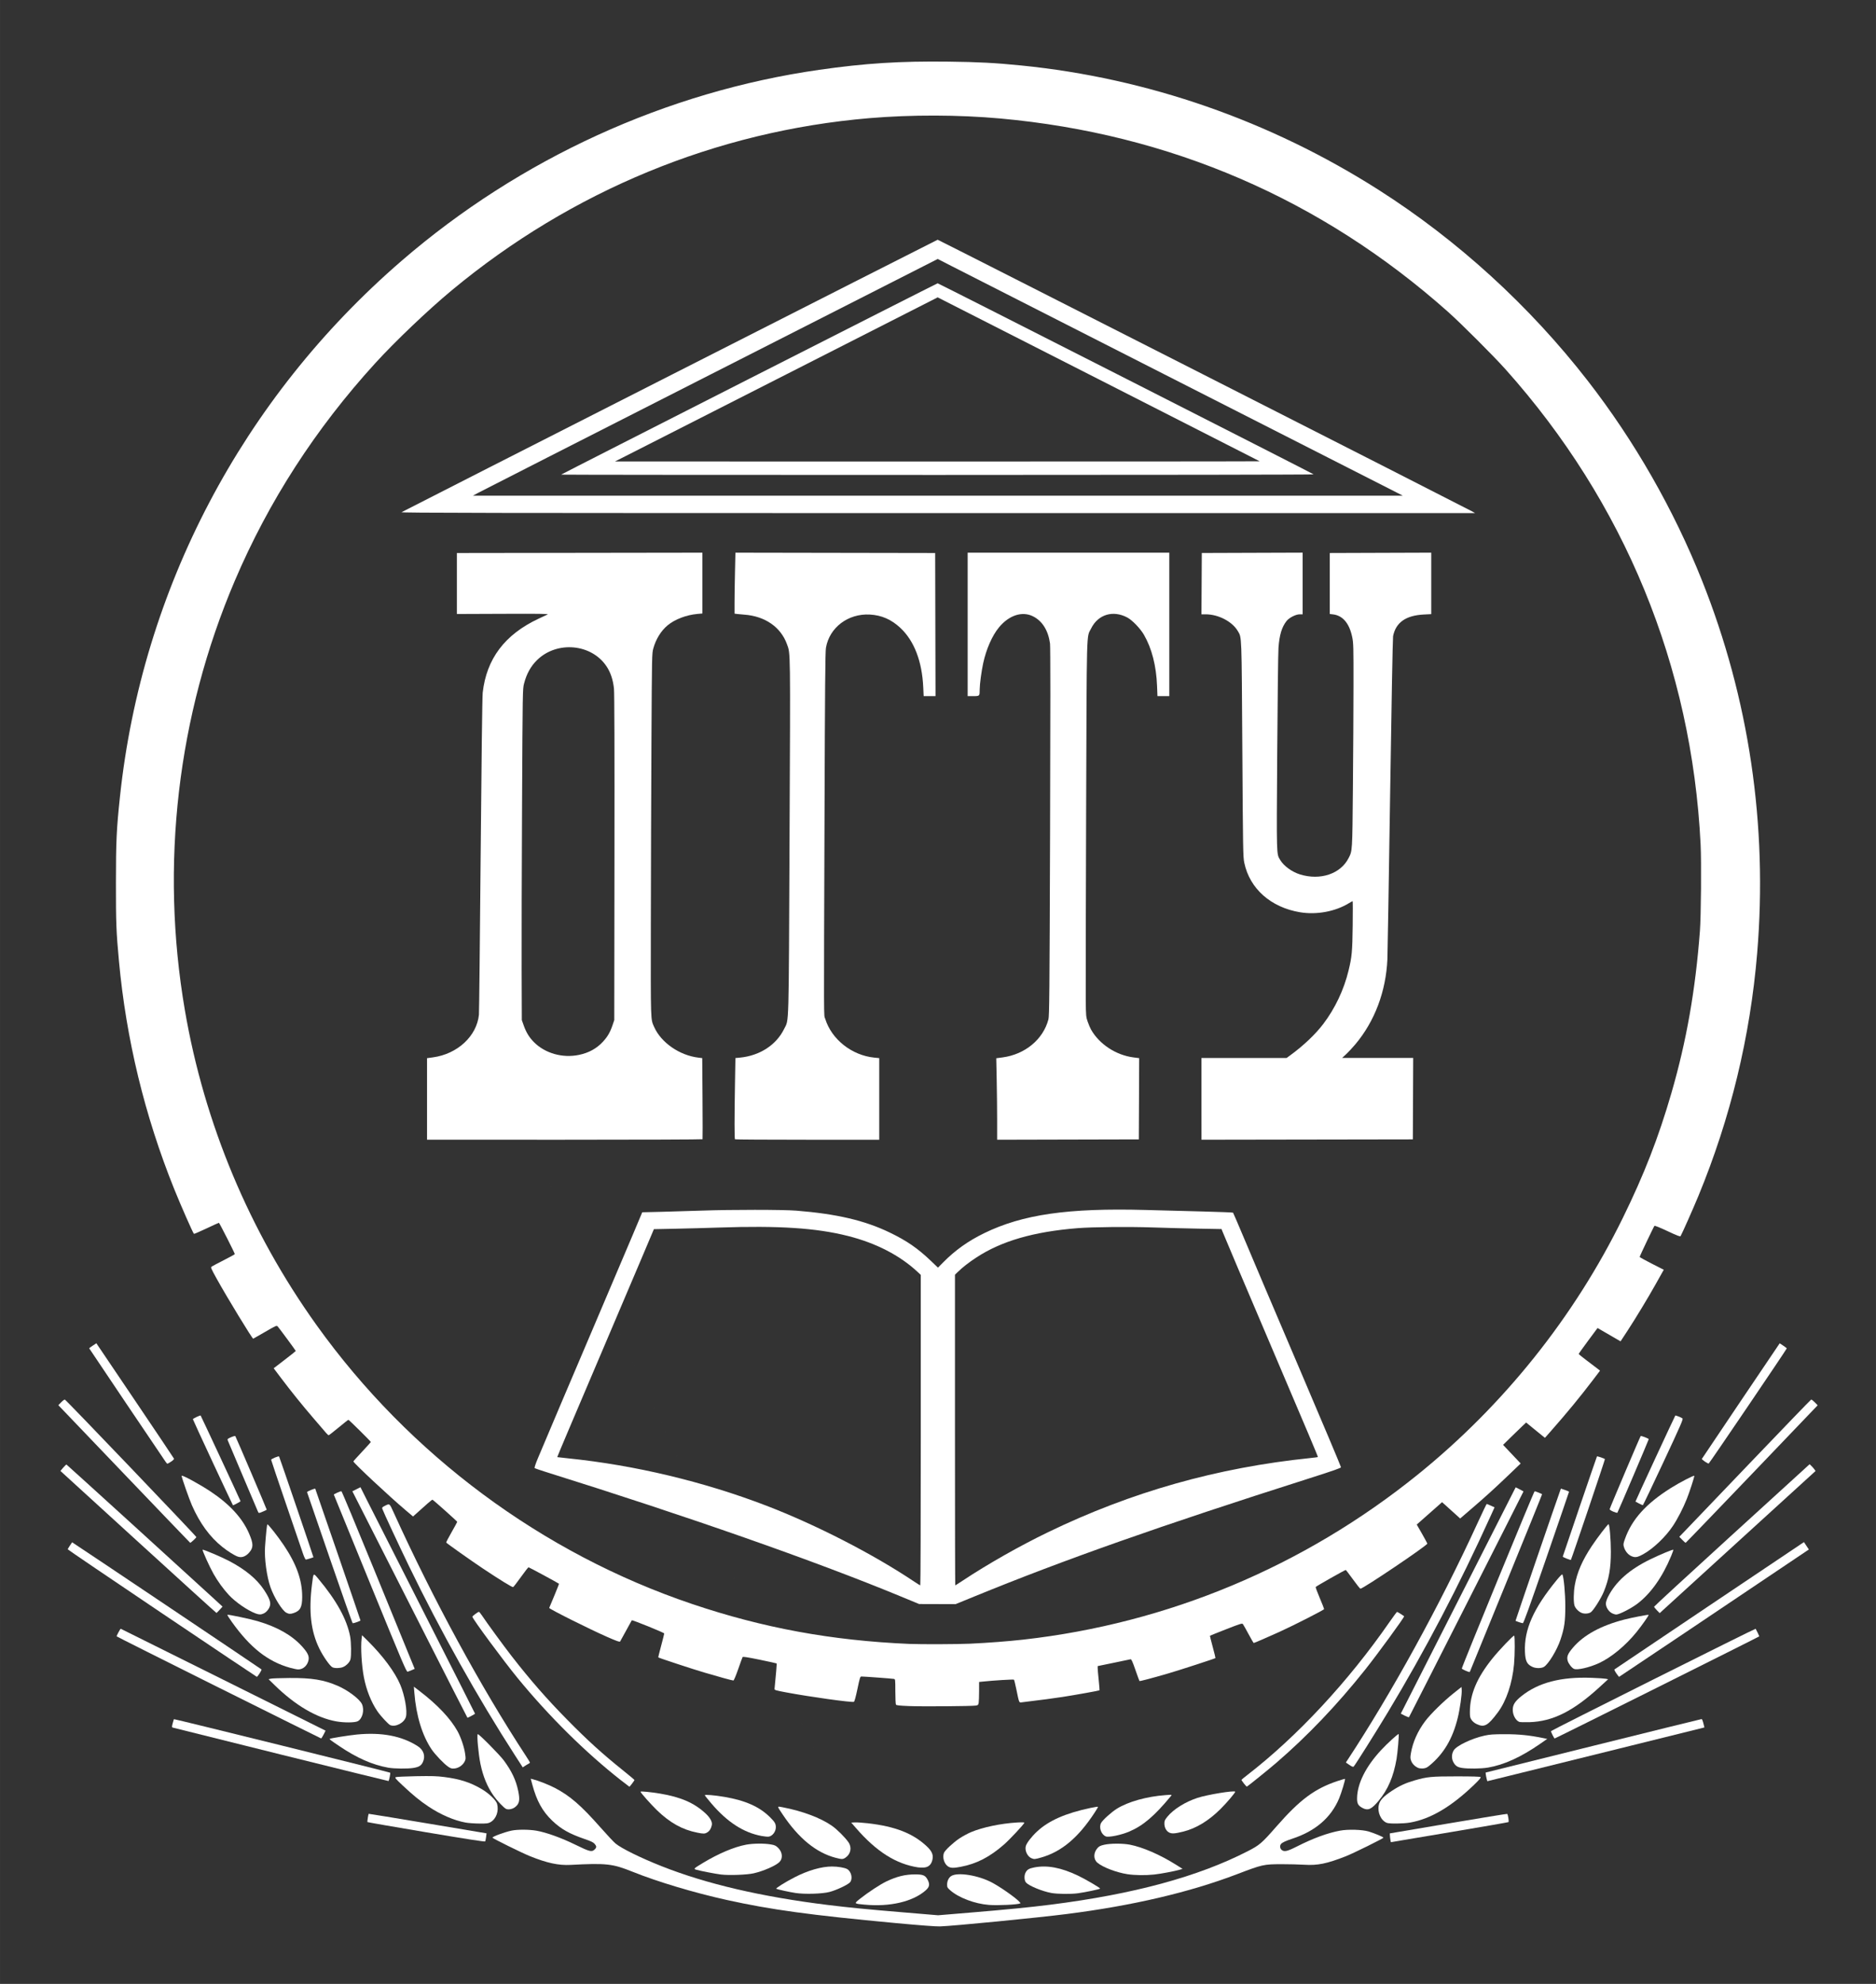 <?xml version="1.0" encoding="UTF-8" standalone="no"?>
<svg
   version="1.1"
   width="80"
   height="84.571"
   viewBox="0 -14.286 228.571 241.633"
   xml:space="preserve"
   id="svg46238"
   sodipodi:docname="dstu_wb.svg"
   inkscape:version="1.3 (0e150ed6c4, 2023-07-21)"
   xmlns:inkscape="http://www.inkscape.org/namespaces/inkscape"
   xmlns:sodipodi="http://sodipodi.sourceforge.net/DTD/sodipodi-0.dtd"
   xmlns="http://www.w3.org/2000/svg"
   xmlns:svg="http://www.w3.org/2000/svg"><rect x="0" y="-14.286" width="228.571" height="241.633" fill="#333333" stroke="none"/><sodipodi:namedview
   id="namedview46240"
   pagecolor="#252525"
   bordercolor="#000000"
   borderopacity="0.25"
   inkscape:showpageshadow="2"
   inkscape:pageopacity="0.0"
   inkscape:pagecheckerboard="0"
   inkscape:deskcolor="#d1d1d1"
   showgrid="false"
   inkscape:zoom="6.3219168"
   inkscape:cx="25.54605"
   inkscape:cy="44.132185"
   inkscape:window-width="1920"
   inkscape:window-height="1008"
   inkscape:window-x="0"
   inkscape:window-y="44"
   inkscape:window-maximized="1"
   inkscape:current-layer="g551" />&#10;<desc
   id="desc46231">Created with Fabric.js 4.6.0</desc>&#10;<defs
   id="defs46233">&#10;</defs>&#10;<g
   transform="matrix(0.46,0,0,0.46,114.286,106.677)"
   id="g46541"
   style="fill:none;fill-opacity:1;stroke:none;stroke-width:5.714;stroke-dasharray:none;stroke-opacity:1">&#10;<g
   id="g551"><path
     style="opacity:1;fill:none;fill-opacity:1;fill-rule:nonzero;stroke:none;stroke-width:5.714;stroke-linecap:butt;stroke-linejoin:miter;stroke-miterlimit:4;stroke-dasharray:none;stroke-dashoffset:0;stroke-opacity:1"
     d="m 90.856,119.321 c 1.976,-1.072 141.856,-72.14 141.991,-72.14 0.182,0 139.897,70.991 141.473,71.885 l 0.886,0.503 -142.399,-0.004 C 112.803,119.561 90.477,119.523 90.853,119.322 Z"
     transform="translate(-233,-247.11)"
     id="path46647" /><path
     style="opacity:1;fill:none;fill-opacity:1;fill-rule:nonzero;stroke:none;stroke-width:5.714;stroke-linecap:butt;stroke-linejoin:miter;stroke-miterlimit:4;stroke-dasharray:none;stroke-dashoffset:0;stroke-opacity:1"
     d="m 371.393,132.351 v -2.13 h 19.874 19.874 v 2.13 2.13 h -19.874 -19.874 z"
     transform="translate(-233,-247.11)"
     id="path46645" /><path
     style="opacity:1;fill:none;fill-opacity:1;fill-rule:nonzero;stroke:none;stroke-width:5.714;stroke-linecap:butt;stroke-linejoin:miter;stroke-miterlimit:4;stroke-dasharray:none;stroke-dashoffset:0;stroke-opacity:1"
     d="m 54.657,132.351 v -2.13 h 19.786 19.786 v 2.13 2.13 H 74.443 54.657 Z"
     transform="translate(-233,-247.11)"
     id="path46643" /><path
     style="opacity:1;fill:none;fill-opacity:1;fill-rule:nonzero;stroke:none;stroke-width:5.714;stroke-linecap:butt;stroke-linejoin:miter;stroke-miterlimit:4;stroke-dasharray:none;stroke-dashoffset:0;stroke-opacity:1"
     d="m 54.657,294.619 v -2.041 H 232.898 411.139 v 2.041 2.041 H 232.898 54.657 Z"
     transform="translate(-233,-247.11)"
     id="path46631" /><path
     style="opacity:1;fill:none;fill-opacity:1;fill-rule:nonzero;stroke:none;stroke-width:5.714;stroke-linecap:butt;stroke-linejoin:miter;stroke-miterlimit:4;stroke-dasharray:none;stroke-dashoffset:0;stroke-opacity:1"
     d="m 241.505,418.915 c 4.739,-0.219 9.958,-0.619 14.018,-1.072 38.287,-4.292 74.304,-19.348 104.431,-43.651 22.811,-18.402 41.521,-41.8 54.364,-67.985 5.666,-11.548 9.46,-21.296 12.88,-33.082 3.989,-13.747 6.365,-27.248 7.55,-42.914 0.303,-4.007 0.415,-18.262 0.182,-22.979 C 432.586,160.085 414.784,116.752 383.274,81.51 380.115,77.977 371.442,69.31 368.017,66.266 334.475,36.442 294.394,19.147 249.397,15.077 238.418,14.084 225.892,14.052 214.796,14.988 174.277,18.404 135.901,34.215 104.159,60.563 97.873,65.782 89.19,74.053 83.859,79.898 68.053,97.233 55.643,116.452 46.672,137.501 c -15.201,35.654 -19.805,75.259 -13.216,113.682 5.145,30.006 17.088,58.549 34.899,83.413 24.586,34.321 59.703,60.389 99.421,73.803 18.821,6.356 36.987,9.694 57.579,10.579 3.08,0.131 12.754,0.097 16.147,-0.06 z"
     transform="translate(-233,-247.11)"
     id="path46623" /><path
     style="opacity:1;fill:none;fill-opacity:1;fill-rule:nonzero;stroke:none;stroke-width:5.714;stroke-linecap:butt;stroke-linejoin:miter;stroke-miterlimit:4;stroke-dasharray:none;stroke-dashoffset:0;stroke-opacity:1"
     d="m 225.212,435.433 c -2.521,-0.102 -3.289,-0.187 -3.412,-0.383 -0.088,-0.14 -0.163,-1.71 -0.163,-3.49 -0.004,-3.211 -0.005,-3.235 -0.401,-3.318 -0.401,-0.084 -7.89,-0.638 -8.575,-0.634 -0.335,6.6e-4 -0.433,0.303 -1.062,3.305 -0.452,2.148 -0.779,3.337 -0.941,3.398 -0.583,0.224 -11.692,-1.323 -17.945,-2.498 -2.801,-0.527 -3.103,-0.619 -3.071,-0.931 0.364,-3.588 0.62,-6.673 0.559,-6.734 -0.042,-0.042 -2.064,-0.485 -4.487,-0.987 -3.136,-0.644 -4.445,-0.849 -4.53,-0.708 -0.069,0.111 -0.596,1.553 -1.17,3.207 -0.601,1.724 -1.141,3.006 -1.268,3.006 -0.322,0 -3.699,-0.927 -7.768,-2.129 -3.151,-0.932 -11.968,-3.835 -12.126,-3.994 -0.033,-0.033 0.307,-1.421 0.755,-3.081 0.448,-1.663 0.815,-3.126 0.815,-3.252 -3.3e-4,-0.206 -8.463,-3.639 -8.593,-3.485 -0.028,0.033 -0.7,1.258 -1.496,2.722 -0.793,1.463 -1.51,2.764 -1.593,2.89 -0.112,0.176 -0.918,-0.111 -3.416,-1.207 -4.822,-2.12 -15.462,-7.446 -15.364,-7.689 0.046,-0.112 0.662,-1.584 1.369,-3.271 0.704,-1.687 1.253,-3.094 1.216,-3.127 -0.229,-0.206 -7.918,-4.362 -8.061,-4.357 -0.094,0.005 -1.006,1.17 -2.023,2.591 -1.017,1.421 -1.944,2.619 -2.059,2.661 -0.232,0.088 -3.607,-1.99 -8.067,-4.967 -3.076,-2.051 -9.516,-6.612 -9.652,-6.832 -0.043,-0.07 0.592,-1.301 1.416,-2.735 0.821,-1.431 1.496,-2.67 1.496,-2.749 0,-0.14 -6.291,-5.76 -6.561,-5.863 -0.112,-0.042 -1.874,1.477 -4.655,4.012 l -0.48,0.438 -2.004,-1.692 c -4.292,-3.626 -13.803,-12.511 -13.803,-12.894 0,-0.065 1.039,-1.22 2.307,-2.568 1.268,-1.347 2.307,-2.508 2.307,-2.578 0,-0.163 -5.77,-5.871 -5.937,-5.871 -0.07,0 -1.235,0.918 -2.587,2.041 -1.355,1.123 -2.539,2.041 -2.633,2.041 -0.094,0 -0.397,-0.266 -0.672,-0.591 -0.275,-0.326 -1.725,-2.009 -3.221,-3.746 -3.039,-3.527 -6.03,-7.232 -8.813,-10.924 l -1.86,-2.47 2.927,-2.246 c 1.612,-1.235 2.927,-2.283 2.927,-2.329 0,-0.107 -4.398,-6.068 -4.791,-6.496 -0.28,-0.307 -0.434,-0.238 -3.364,1.463 -1.687,0.982 -3.094,1.784 -3.122,1.784 -0.265,0 -7.032,-11.109 -9.66,-15.862 -1.561,-2.82 -1.64,-3.011 -1.332,-3.235 0.181,-0.131 1.631,-0.899 3.221,-1.705 1.593,-0.806 2.894,-1.528 2.898,-1.599 0.004,-0.256 -4.082,-8.294 -4.213,-8.29 -0.074,7.2e-4 -1.561,0.68 -3.308,1.505 -1.747,0.825 -3.233,1.464 -3.304,1.421 -0.224,-0.139 -3.523,-7.628 -5.238,-11.888 -7.809,-19.407 -12.704,-39.61 -14.623,-60.329 -0.718,-7.768 -0.81,-10.093 -0.802,-20.672 0.005,-11.114 0.153,-14.237 1.072,-22.89 C 22.107,139.689 48.66,89.193 90.871,52.754 122.214,25.693 160.962,7.985 201.508,2.188 c 12.149,-1.738 21.338,-2.32 34.158,-2.163 8.076,0.098 12.373,0.326 19.34,1.021 33.454,3.346 65.916,14.646 94.654,32.947 20.928,13.328 39.974,30.706 55.37,50.526 12.386,15.942 22.764,34.079 30.262,52.878 12.466,31.259 17.437,64.784 14.623,98.656 -1.837,22.131 -7.059,43.698 -15.57,64.322 -1.389,3.365 -4.362,10.062 -4.716,10.621 -0.121,0.191 -0.852,-0.088 -3.463,-1.315 -1.967,-0.927 -3.373,-1.491 -3.463,-1.394 -0.191,0.201 -3.915,8.03 -3.915,8.23 0,0.08 1.439,0.876 3.196,1.771 l 3.196,1.626 -0.429,0.745 c -0.237,0.41 -1.006,1.784 -1.711,3.052 -1.859,3.341 -5.373,9.152 -7.484,12.369 l -1.827,2.787 -2.306,-1.338 c -1.268,-0.736 -2.638,-1.532 -3.047,-1.766 l -0.741,-0.429 -2.498,3.364 c -1.375,1.85 -2.494,3.425 -2.489,3.504 0.005,0.079 0.858,0.779 1.896,1.561 1.039,0.782 2.307,1.743 2.819,2.14 l 0.932,0.722 -1.879,2.474 c -3.383,4.45 -6.911,8.733 -11.119,13.506 l -1.594,1.808 -0.633,-0.503 c -0.349,-0.275 -1.468,-1.188 -2.492,-2.027 l -1.859,-1.524 -0.802,0.75 c -0.442,0.411 -1.817,1.743 -3.056,2.958 l -2.251,2.209 2.33,2.465 2.33,2.465 -2.917,2.795 c -3.752,3.597 -6.542,6.137 -9.748,8.878 -1.416,1.211 -2.749,2.358 -2.963,2.549 l -0.391,0.346 -2.399,-2.163 -2.399,-2.163 -3.355,2.964 -3.355,2.964 1.397,2.437 c 0.768,1.341 1.397,2.516 1.397,2.61 0,0.494 -16.985,11.943 -17.718,11.943 -0.098,0 -0.987,-1.118 -1.976,-2.484 -0.992,-1.366 -1.845,-2.484 -1.901,-2.484 -0.242,0 -7.903,4.339 -7.969,4.512 -0.042,0.107 0.447,1.421 1.081,2.918 0.635,1.5 1.156,2.819 1.156,2.932 0,0.215 -7.992,4.287 -11.888,6.054 -2.964,1.346 -6.607,2.922 -6.752,2.922 -0.065,0 -0.684,-1.058 -1.375,-2.352 -0.694,-1.292 -1.361,-2.484 -1.491,-2.646 -0.21,-0.266 -0.614,-0.144 -4.464,1.365 -2.329,0.913 -4.254,1.683 -4.277,1.714 -0.024,0.029 0.312,1.36 0.741,2.955 0.43,1.594 0.759,2.926 0.727,2.955 -0.159,0.153 -9.553,3.206 -12.479,4.058 -4.441,1.291 -7.554,2.111 -7.651,2.017 -0.042,-0.042 -0.527,-1.371 -1.077,-2.955 -0.787,-2.26 -1.062,-2.861 -1.282,-2.805 -0.154,0.041 -2.177,0.462 -4.496,0.941 l -4.213,0.867 v 0.559 c 0,0.307 0.125,1.734 0.275,3.174 0.15,1.44 0.247,2.646 0.21,2.68 -0.098,0.098 -6.454,1.239 -9.712,1.743 -2.437,0.377 -5.457,0.777 -10.774,1.422 -0.872,0.107 -0.755,0.368 -1.565,-3.537 -0.262,-1.268 -0.535,-2.368 -0.605,-2.446 -0.111,-0.12 -5.554,0.214 -8.305,0.508 l -0.932,0.099 -7.3e-4,2.428 c -6.5e-4,1.334 -0.051,2.717 -0.108,3.072 -0.094,0.578 -0.176,0.657 -0.751,0.751 -1.058,0.173 -14.227,0.27 -17.74,0.13 z"
     id="path46621"
     transform="translate(-233,-247.11)" /><g
     id="g47879"
     style="fill:#ffffff;fill-opacity:1;stroke:none"><path
       style="opacity:1;fill:#ffffff;fill-opacity:1;fill-rule:nonzero;stroke:none;stroke-width:5.714;stroke-linecap:butt;stroke-linejoin:miter;stroke-miterlimit:4;stroke-dasharray:none;stroke-dashoffset:0;stroke-opacity:1"
       d="m 436.115,371.141 c -0.461,-0.317 -0.816,-0.638 -0.793,-0.709 0.024,-0.071 4.673,-6.986 10.331,-15.369 l 10.289,-15.238 0.936,0.62 c 0.513,0.341 0.936,0.671 0.933,0.728 -0.004,0.214 -20.495,30.43 -20.676,30.486 -0.102,0.032 -0.559,-0.204 -1.02,-0.522 z"
       transform="translate(-233,-247.11)"
       id="path46721" /><path
       style="opacity:1;fill:#ffffff;fill-opacity:1;fill-rule:nonzero;stroke:none;stroke-width:5.714;stroke-linecap:butt;stroke-linejoin:miter;stroke-miterlimit:4;stroke-dasharray:none;stroke-dashoffset:0;stroke-opacity:1"
       d="M 28.435,371.229 C 27.321,369.636 8.168,341.204 8.168,341.143 c 0,-0.041 0.428,-0.355 0.95,-0.703 l 0.95,-0.629 10.234,15.154 c 5.629,8.336 10.276,15.262 10.327,15.397 0.057,0.15 -0.234,0.452 -0.774,0.798 -0.476,0.307 -0.914,0.558 -0.974,0.558 -0.057,0 -0.26,-0.219 -0.447,-0.489 z"
       transform="translate(-233,-247.11)"
       id="path46719" /><path
       style="opacity:1;fill:#ffffff;fill-opacity:1;fill-rule:nonzero;stroke:none;stroke-width:5.714;stroke-linecap:butt;stroke-linejoin:miter;stroke-miterlimit:4;stroke-dasharray:none;stroke-dashoffset:0;stroke-opacity:1"
       d="m 418.682,382.244 c -0.489,-0.251 -0.914,-0.48 -0.946,-0.508 -0.051,-0.046 10.387,-22.573 10.551,-22.774 0.08,-0.098 1.543,0.475 1.887,0.74 0.251,0.192 -0.327,1.528 -5.023,11.571 -2.917,6.245 -5.368,11.371 -5.444,11.393 -0.078,0.023 -0.54,-0.168 -1.026,-0.419 z"
       transform="translate(-233,-247.11)"
       id="path46717" /><path
       style="opacity:1;fill:#ffffff;fill-opacity:1;fill-rule:nonzero;stroke:none;stroke-width:5.714;stroke-linecap:butt;stroke-linejoin:miter;stroke-miterlimit:4;stroke-dasharray:none;stroke-dashoffset:0;stroke-opacity:1"
       d="m 40.928,371.406 c -2.903,-6.221 -5.279,-11.389 -5.284,-11.482 -0.005,-0.177 1.935,-1.086 2.055,-0.964 0.107,0.111 10.569,22.565 10.569,22.686 0,0.089 -1.841,1.071 -2.013,1.071 -0.029,0 -2.428,-5.089 -5.331,-11.311 z"
       transform="translate(-233,-247.11)"
       id="path46715" /><path
       style="opacity:1;fill:#ffffff;fill-opacity:1;fill-rule:nonzero;stroke:none;stroke-width:5.714;stroke-linecap:butt;stroke-linejoin:miter;stroke-miterlimit:4;stroke-dasharray:none;stroke-dashoffset:0;stroke-opacity:1"
       d="m 411.851,384.393 c -0.536,-0.223 -0.965,-0.512 -0.951,-0.642 0.032,-0.299 8.043,-19.172 8.22,-19.363 0.121,-0.131 2.135,0.644 2.135,0.821 0,0.167 -8.192,19.377 -8.308,19.479 -0.066,0.06 -0.56,-0.074 -1.096,-0.298 z"
       transform="translate(-233,-247.11)"
       id="path46713" /><path
       style="opacity:1;fill:#ffffff;fill-opacity:1;fill-rule:nonzero;stroke:none;stroke-width:5.714;stroke-linecap:butt;stroke-linejoin:miter;stroke-miterlimit:4;stroke-dasharray:none;stroke-dashoffset:0;stroke-opacity:1"
       d="m 52.82,384.265 c -0.134,-0.316 -1.939,-4.563 -4.012,-9.445 -2.073,-4.879 -3.84,-9.054 -3.924,-9.274 -0.141,-0.368 -0.065,-0.443 0.848,-0.848 0.554,-0.243 1.067,-0.382 1.146,-0.303 0.131,0.131 8.314,19.301 8.314,19.478 0,0.046 -0.299,0.209 -0.666,0.364 -1.523,0.649 -1.441,0.648 -1.705,0.028 z"
       transform="translate(-233,-247.11)"
       id="path46711" /><path
       style="opacity:1;fill:#ffffff;fill-opacity:1;fill-rule:nonzero;stroke:none;stroke-width:5.714;stroke-linecap:butt;stroke-linejoin:miter;stroke-miterlimit:4;stroke-dasharray:none;stroke-dashoffset:0;stroke-opacity:1"
       d="m 430.127,391.855 -0.783,-0.798 0.903,-0.932 c 0.498,-0.512 8.313,-8.677 17.368,-18.142 9.055,-9.465 16.553,-17.233 16.66,-17.261 0.107,-0.028 0.54,0.303 0.96,0.732 L 466,356.237 448.562,374.448 c -9.591,10.015 -17.485,18.211 -17.545,18.211 -0.057,0 -0.457,-0.359 -0.89,-0.798 z"
       transform="translate(-233,-247.11)"
       id="path46709" /><path
       style="opacity:1;fill:#ffffff;fill-opacity:1;fill-rule:nonzero;stroke:none;stroke-width:5.714;stroke-linecap:butt;stroke-linejoin:miter;stroke-miterlimit:4;stroke-dasharray:none;stroke-dashoffset:0;stroke-opacity:1"
       d="M 17.437,374.429 0,356.208 0.755,355.44 c 0.415,-0.424 0.852,-0.746 0.97,-0.718 0.303,0.069 34.833,36.167 34.833,36.414 0,0.168 -1.459,1.524 -1.631,1.515 -0.029,-6.5e-4 -7.903,-8.202 -17.49,-18.221 z"
       transform="translate(-233,-247.11)"
       id="path46707" /><path
       style="opacity:1;fill:#ffffff;fill-opacity:1;fill-rule:nonzero;stroke:none;stroke-width:5.714;stroke-linecap:butt;stroke-linejoin:miter;stroke-miterlimit:4;stroke-dasharray:none;stroke-dashoffset:0;stroke-opacity:1"
       d="m 417.238,396.376 c -1.155,-0.247 -2.154,-1.268 -2.554,-2.605 -0.205,-0.681 -0.181,-0.867 0.265,-2.13 1.831,-5.195 5.605,-9.381 12.163,-13.5 2.424,-1.523 6.211,-3.481 6.211,-3.215 0,0.401 -1.263,4.283 -1.971,6.062 -0.997,2.502 -2.443,5.312 -3.718,7.218 -1.948,2.912 -5.135,5.946 -7.825,7.452 -1.254,0.703 -1.86,0.871 -2.568,0.718 z"
       transform="translate(-233,-247.11)"
       id="path46705" /><path
       style="opacity:1;fill:#ffffff;fill-opacity:1;fill-rule:nonzero;stroke:none;stroke-width:5.714;stroke-linecap:butt;stroke-linejoin:miter;stroke-miterlimit:4;stroke-dasharray:none;stroke-dashoffset:0;stroke-opacity:1"
       d="m 47.546,396.311 c -0.914,-0.321 -2.67,-1.421 -4.13,-2.591 -3.303,-2.642 -5.942,-6.258 -8.02,-10.974 -0.759,-1.723 -2.74,-7.387 -2.74,-7.833 0,-0.369 4.8,2.237 7.744,4.204 5.005,3.346 8.356,7.005 10.098,11.021 1.203,2.777 1.212,3.774 0.047,5.099 -0.924,1.053 -1.976,1.43 -2.996,1.072 z"
       transform="translate(-233,-247.11)"
       id="path46703" /><path
       style="opacity:1;fill:#ffffff;fill-opacity:1;fill-rule:nonzero;stroke:none;stroke-width:5.714;stroke-linecap:butt;stroke-linejoin:miter;stroke-miterlimit:4;stroke-dasharray:none;stroke-dashoffset:0;stroke-opacity:1"
       d="m 64.811,395.537 c -0.289,-0.853 -2.303,-6.743 -4.474,-13.086 -2.172,-6.343 -3.957,-11.645 -3.97,-11.781 -0.019,-0.223 1.943,-1.044 2.102,-0.881 0.097,0.098 9.148,26.645 9.1,26.683 -0.127,0.098 -1.826,0.619 -2.013,0.619 -0.121,0 -0.456,-0.699 -0.745,-1.552 z"
       transform="translate(-233,-247.11)"
       id="path46701" /><path
       style="opacity:1;fill:#ffffff;fill-opacity:1;fill-rule:nonzero;stroke:none;stroke-width:5.714;stroke-linecap:butt;stroke-linejoin:miter;stroke-miterlimit:4;stroke-dasharray:none;stroke-dashoffset:0;stroke-opacity:1"
       d="m 399.52,396.839 c -0.587,-0.214 -1.049,-0.466 -1.034,-0.558 0.051,-0.27 8.98,-26.421 9.054,-26.507 0.085,-0.103 2,0.549 2.106,0.717 0.065,0.103 -8.883,26.585 -9.022,26.706 -0.023,0.019 -0.517,-0.144 -1.1,-0.358 z"
       transform="translate(-233,-247.11)"
       id="path46699" /><path
       style="opacity:1;fill:#ffffff;fill-opacity:1;fill-rule:nonzero;stroke:none;stroke-width:5.714;stroke-linecap:butt;stroke-linejoin:miter;stroke-miterlimit:4;stroke-dasharray:none;stroke-dashoffset:0;stroke-opacity:1"
       d="m 423.417,410.519 c -0.409,-0.415 -0.741,-0.843 -0.741,-0.95 0,-0.107 8.803,-8.216 19.563,-18.02 10.76,-9.805 20.025,-18.249 20.592,-18.766 l 1.026,-0.94 0.453,0.424 c 0.251,0.233 0.606,0.635 0.792,0.895 l 0.34,0.471 -19.829,18.067 c -10.905,9.936 -20.196,18.406 -20.64,18.818 l -0.811,0.751 z"
       transform="translate(-233,-247.11)"
       id="path46697" /><path
       style="opacity:1;fill:#ffffff;fill-opacity:1;fill-rule:nonzero;stroke:none;stroke-width:5.714;stroke-linecap:butt;stroke-linejoin:miter;stroke-miterlimit:4;stroke-dasharray:none;stroke-dashoffset:0;stroke-opacity:1"
       d="M 21.175,392.437 0.555,373.62 1.287,372.753 c 0.401,-0.476 0.796,-0.847 0.875,-0.82 0.121,0.042 32.442,29.436 39.143,35.598 l 2.19,2.013 -0.755,0.825 c -0.415,0.453 -0.797,0.839 -0.849,0.854 -0.052,0.015 -9.375,-8.439 -20.714,-18.789 z"
       transform="translate(-233,-247.11)"
       id="path46695" /><path
       style="opacity:1;fill:#ffffff;fill-opacity:1;fill-rule:nonzero;stroke:none;stroke-width:5.714;stroke-linecap:butt;stroke-linejoin:miter;stroke-miterlimit:4;stroke-dasharray:none;stroke-dashoffset:0;stroke-opacity:1"
       d="m 403.538,411.23 c -0.853,-0.322 -1.752,-1.248 -1.967,-2.023 -0.27,-0.974 -0.229,-3.49 0.088,-5.303 0.591,-3.384 1.995,-6.622 4.52,-10.411 1.505,-2.256 4.11,-5.661 4.418,-5.768 0.271,-0.094 0.628,4.082 0.625,7.326 -0.004,4.358 -0.507,7.199 -1.86,10.514 -0.736,1.803 -2.772,5.024 -3.457,5.475 -0.574,0.377 -1.641,0.462 -2.363,0.191 z"
       transform="translate(-233,-247.11)"
       id="path46693" /><path
       style="opacity:1;fill:#ffffff;fill-opacity:1;fill-rule:nonzero;stroke:none;stroke-width:5.714;stroke-linecap:butt;stroke-linejoin:miter;stroke-miterlimit:4;stroke-dasharray:none;stroke-dashoffset:0;stroke-opacity:1"
       d="m 60.379,411.152 c -1.1,-0.596 -3.197,-3.961 -4.175,-6.702 -0.997,-2.792 -1.668,-7.745 -1.454,-10.732 0.252,-3.509 0.498,-5.871 0.619,-5.946 0.186,-0.116 2.768,3.154 4.344,5.503 3.378,5.028 4.887,9.264 4.878,13.691 -0.005,2.745 -0.508,3.69 -2.284,4.292 -0.829,0.28 -1.258,0.257 -1.929,-0.107 z"
       transform="translate(-233,-247.11)"
       id="path46691" /><path
       style="opacity:1;fill:#ffffff;fill-opacity:1;fill-rule:nonzero;stroke:none;stroke-width:5.714;stroke-linecap:butt;stroke-linejoin:miter;stroke-miterlimit:4;stroke-dasharray:none;stroke-dashoffset:0;stroke-opacity:1"
       d="m 411.412,411.235 c -0.849,-0.48 -1.505,-1.561 -1.51,-2.483 -6.6e-4,-0.405 0.219,-1.109 0.554,-1.775 2.04,-4.044 5.666,-7.26 11.244,-9.968 2.578,-1.253 5.936,-2.648 6.063,-2.522 0.046,0.046 -0.204,0.773 -0.554,1.617 -2.335,5.64 -5.433,10.01 -9.004,12.703 -1.64,1.235 -4.777,2.834 -5.554,2.833 -0.294,-6.5e-4 -0.852,-0.182 -1.24,-0.402 z"
       transform="translate(-233,-247.11)"
       id="path46689" /><path
       style="opacity:1;fill:#ffffff;fill-opacity:1;fill-rule:nonzero;stroke:none;stroke-width:5.714;stroke-linecap:butt;stroke-linejoin:miter;stroke-miterlimit:4;stroke-dasharray:none;stroke-dashoffset:0;stroke-opacity:1"
       d="m 52.304,411.37 c -2.162,-0.793 -5.378,-3.005 -7.145,-4.912 -1.468,-1.584 -2.927,-3.602 -4.078,-5.634 -1.02,-1.803 -3.005,-6.197 -2.861,-6.338 0.144,-0.144 4.949,1.892 6.981,2.955 4.335,2.273 7.386,4.796 9.293,7.694 1.333,2.022 1.79,3.201 1.59,4.087 -0.195,0.861 -0.903,1.766 -1.663,2.126 -0.731,0.345 -1.216,0.35 -2.115,0.023 z"
       transform="translate(-233,-247.11)"
       id="path46687" /><path
       style="opacity:1;fill:#ffffff;fill-opacity:1;fill-rule:nonzero;stroke:none;stroke-width:5.714;stroke-linecap:butt;stroke-linejoin:miter;stroke-miterlimit:4;stroke-dasharray:none;stroke-dashoffset:0;stroke-opacity:1"
       d="m 386.831,413.642 c -0.438,-0.153 -0.825,-0.299 -0.862,-0.33 -0.047,-0.041 11.137,-32.643 11.878,-34.624 l 0.145,-0.391 1.072,0.363 c 0.591,0.2 1.072,0.415 1.072,0.48 0,0.065 -2.693,7.922 -5.983,17.461 -4.516,13.094 -6.049,17.341 -6.255,17.331 -0.15,-0.009 -0.633,-0.139 -1.072,-0.289 z"
       transform="translate(-233,-247.11)"
       id="path46685" /><path
       style="opacity:1;fill:#ffffff;fill-opacity:1;fill-rule:nonzero;stroke:none;stroke-width:5.714;stroke-linecap:butt;stroke-linejoin:miter;stroke-miterlimit:4;stroke-dasharray:none;stroke-dashoffset:0;stroke-opacity:1"
       d="m 71.881,396.688 c -3.262,-9.488 -5.961,-17.344 -6.001,-17.453 -0.056,-0.164 2.078,-1.054 2.172,-0.905 0.089,0.139 11.976,34.751 11.976,34.875 0,0.139 -1.696,0.75 -2.055,0.741 -0.089,-6.5e-4 -2.829,-7.768 -6.094,-17.256 z"
       transform="translate(-233,-247.11)"
       id="path46683" /><path
       style="opacity:1;fill:#ffffff;fill-opacity:1;fill-rule:nonzero;stroke:none;stroke-width:5.714;stroke-linecap:butt;stroke-linejoin:miter;stroke-miterlimit:4;stroke-dasharray:none;stroke-dashoffset:0;stroke-opacity:1"
       d="m 390.559,425.552 c -1.538,-0.666 -1.99,-1.533 -2.093,-4.008 -0.251,-5.909 2.237,-11.515 8.477,-19.106 0.838,-1.016 1.37,-1.533 1.445,-1.398 0.363,0.662 0.768,5.069 0.768,8.379 0,4.064 -0.238,5.746 -1.262,8.821 -0.927,2.792 -3.188,6.519 -4.408,7.265 -0.653,0.4 -2.059,0.42 -2.926,0.046 z"
       transform="translate(-233,-247.11)"
       id="path46681" /><path
       style="opacity:1;fill:#ffffff;fill-opacity:1;fill-rule:nonzero;stroke:none;stroke-width:5.714;stroke-linecap:butt;stroke-linejoin:miter;stroke-miterlimit:4;stroke-dasharray:none;stroke-dashoffset:0;stroke-opacity:1"
       d="m 72.612,425.614 c -0.676,-0.326 -2.47,-2.885 -3.496,-4.991 -2.232,-4.576 -2.829,-9.818 -1.93,-16.949 0.401,-3.193 0.325,-3.123 1.687,-1.495 4.827,5.769 7.549,10.708 8.421,15.271 0.289,1.51 0.335,5.154 0.075,6.086 -0.21,0.755 -1.086,1.646 -1.99,2.023 -0.756,0.316 -2.166,0.344 -2.768,0.055 z"
       transform="translate(-233,-247.11)"
       id="path46679" /><path
       style="opacity:1;fill:#ffffff;fill-opacity:1;fill-rule:nonzero;stroke:none;stroke-width:5.714;stroke-linecap:butt;stroke-linejoin:miter;stroke-miterlimit:4;stroke-dasharray:none;stroke-dashoffset:0;stroke-opacity:1"
       d="m 401.46,426.031 c -0.592,-0.257 -1.468,-1.379 -1.677,-2.144 -0.294,-1.099 0.009,-1.851 1.402,-3.485 2.856,-3.346 7.386,-5.821 13.593,-7.429 1.901,-0.493 6.338,-1.352 6.444,-1.248 0.108,0.108 -1.701,2.693 -3.146,4.488 -2.903,3.608 -6.715,6.771 -9.981,8.28 -2.521,1.165 -5.764,1.915 -6.636,1.537 z"
       transform="translate(-233,-247.11)"
       id="path46677" /><path
       style="opacity:1;fill:#ffffff;fill-opacity:1;fill-rule:nonzero;stroke:none;stroke-width:5.714;stroke-linecap:butt;stroke-linejoin:miter;stroke-miterlimit:4;stroke-dasharray:none;stroke-dashoffset:0;stroke-opacity:1"
       d="m 61.4,425.746 c -5.881,-1.631 -10.56,-5.309 -15.438,-12.14 -0.708,-0.992 -1.245,-1.845 -1.194,-1.896 0.144,-0.144 6.082,1.109 8.09,1.706 5.172,1.537 8.988,3.704 11.645,6.613 1.486,1.627 1.948,2.549 1.79,3.555 -0.238,1.506 -1.44,2.623 -2.791,2.595 -0.326,-0.009 -1.272,-0.201 -2.102,-0.433 z"
       transform="translate(-233,-247.11)"
       id="path46675" /><path
       style="opacity:1;fill:#ffffff;fill-opacity:1;fill-rule:nonzero;stroke:none;stroke-width:5.714;stroke-linecap:butt;stroke-linejoin:miter;stroke-miterlimit:4;stroke-dasharray:none;stroke-dashoffset:0;stroke-opacity:1"
       d="m 372.679,426.484 c -0.513,-0.209 -0.932,-0.461 -0.932,-0.559 -6.6e-4,-0.442 19.097,-46.926 19.283,-46.93 0.191,-0.005 1.841,0.653 1.975,0.787 0.033,0.033 -4.227,10.546 -9.468,23.366 -5.238,12.819 -9.566,23.407 -9.613,23.529 -0.107,0.271 -0.102,0.274 -1.245,-0.195 z"
       transform="translate(-233,-247.11)"
       id="path46673" /><path
       style="opacity:1;fill:#ffffff;fill-opacity:1;fill-rule:nonzero;stroke:none;stroke-width:5.714;stroke-linecap:butt;stroke-linejoin:miter;stroke-miterlimit:4;stroke-dasharray:none;stroke-dashoffset:0;stroke-opacity:1"
       d="m 82.603,403.464 c -5.27,-12.889 -9.6,-23.492 -9.627,-23.565 -0.047,-0.131 1.672,-0.909 2.008,-0.909 0.098,0 4.003,9.362 8.678,20.803 4.674,11.441 9.003,22.027 9.614,23.519 l 1.115,2.716 -0.75,0.321 c -0.411,0.177 -0.909,0.372 -1.105,0.434 -0.327,0.103 -1.143,-1.809 -9.936,-23.319 z"
       transform="translate(-233,-247.11)"
       id="path46671" /><path
       style="opacity:1;fill:#ffffff;fill-opacity:1;fill-rule:nonzero;stroke:none;stroke-width:5.714;stroke-linecap:butt;stroke-linejoin:miter;stroke-miterlimit:4;stroke-dasharray:none;stroke-dashoffset:0;stroke-opacity:1"
       d="m 412.675,427.219 c -0.355,-0.508 -0.587,-0.974 -0.513,-1.038 0.134,-0.116 48.879,-32.858 49.746,-33.413 l 0.461,-0.298 0.647,0.974 0.647,0.974 -1.02,0.685 c -18.486,12.443 -49.181,33.039 -49.242,33.039 -0.046,0 -0.372,-0.415 -0.727,-0.923 z"
       transform="translate(-233,-247.11)"
       id="path46669" /><path
       style="opacity:1;fill:#ffffff;fill-opacity:1;fill-rule:nonzero;stroke:none;stroke-width:5.714;stroke-linecap:butt;stroke-linejoin:miter;stroke-miterlimit:4;stroke-dasharray:none;stroke-dashoffset:0;stroke-opacity:1"
       d="M 27.47,411.318 C 13.737,402.078 2.497,394.453 2.496,394.374 c -0.004,-0.111 0.704,-1.249 1.156,-1.86 0.037,-0.047 49.853,33.381 50.161,33.66 0.14,0.13 -1.034,1.976 -1.244,1.957 -0.07,-0.005 -11.366,-7.572 -25.099,-16.813 z"
       transform="translate(-233,-247.11)"
       id="path46667" /><path
       style="opacity:1;fill:#ffffff;fill-opacity:1;fill-rule:nonzero;stroke:none;stroke-width:5.714;stroke-linecap:butt;stroke-linejoin:miter;stroke-miterlimit:4;stroke-dasharray:none;stroke-dashoffset:0;stroke-opacity:1"
       d="m 356.611,438.41 -1.03,-0.526 2.904,-5.714 c 1.598,-3.142 8.444,-16.627 15.214,-29.965 l 12.308,-24.251 1.034,0.522 c 0.568,0.288 1.034,0.55 1.034,0.583 0,0.102 -30.207,59.631 -30.323,59.76 -0.06,0.065 -0.572,-0.117 -1.137,-0.406 z"
       transform="translate(-233,-247.11)"
       id="path46619" /><path
       style="opacity:1;fill:#ffffff;fill-opacity:1;fill-rule:nonzero;stroke:none;stroke-width:5.714;stroke-linecap:butt;stroke-linejoin:miter;stroke-miterlimit:4;stroke-dasharray:none;stroke-dashoffset:0;stroke-opacity:1"
       d="M 96.182,415.056 C 89.509,401.906 82.663,388.415 80.967,385.078 l -3.084,-6.068 1.072,-0.541 1.072,-0.541 1.668,3.328 c 0.918,1.831 7.745,15.299 15.173,29.927 7.428,14.628 13.505,26.65 13.505,26.712 0,0.093 -1.836,1.076 -2.009,1.076 -0.028,0 -5.509,-10.76 -12.182,-23.91 z"
       transform="translate(-233,-247.11)"
       id="path46617" /><path
       style="opacity:1;fill:#ffffff;fill-opacity:1;fill-rule:nonzero;stroke:none;stroke-width:5.714;stroke-linecap:butt;stroke-linejoin:miter;stroke-miterlimit:4;stroke-dasharray:none;stroke-dashoffset:0;stroke-opacity:1"
       d="m 386.92,440.051 c -0.947,-0.424 -1.686,-1.813 -1.686,-3.17 0,-1.342 0.569,-2.245 2.293,-3.63 4.469,-3.593 10.518,-5.168 18.645,-4.852 1.706,0.066 3.379,0.177 3.714,0.248 l 0.61,0.13 -2.293,2.102 c -6.929,6.347 -12.382,9.073 -18.532,9.263 -1.318,0.042 -2.554,8.5e-4 -2.75,-0.084 z"
       transform="translate(-233,-247.11)"
       id="path46615" /><path
       style="opacity:1;fill:#ffffff;fill-opacity:1;fill-rule:nonzero;stroke:none;stroke-width:5.714;stroke-linecap:butt;stroke-linejoin:miter;stroke-miterlimit:4;stroke-dasharray:none;stroke-dashoffset:0;stroke-opacity:1"
       d="M 73.572,439.923 C 68.368,438.982 62.728,435.659 57.257,430.305 l -1.571,-1.538 0.596,-0.145 c 0.327,-0.08 2.553,-0.159 4.944,-0.177 5.909,-0.043 9.078,0.471 12.797,2.083 2.726,1.18 5.82,3.523 6.407,4.851 0.694,1.567 0.135,3.836 -1.11,4.505 -0.759,0.406 -3.611,0.428 -5.745,0.042 z"
       transform="translate(-233,-247.11)"
       id="path46613" /><path
       style="opacity:1;fill:#ffffff;fill-opacity:1;fill-rule:nonzero;stroke:none;stroke-width:5.714;stroke-linecap:butt;stroke-linejoin:miter;stroke-miterlimit:4;stroke-dasharray:none;stroke-dashoffset:0;stroke-opacity:1"
       d="m 375.713,440.666 c -0.587,-0.274 -1.08,-0.67 -1.375,-1.104 -0.41,-0.601 -0.461,-0.849 -0.456,-2.19 0.019,-4.646 1.868,-9.012 5.978,-14.116 1.808,-2.246 5.535,-6.147 5.746,-6.016 0.219,0.135 0.201,5.033 -0.028,7.531 -0.465,5.061 -2.041,9.763 -4.287,12.769 -2.637,3.532 -3.574,4.059 -5.578,3.127 z"
       transform="translate(-233,-247.11)"
       id="path46611" /><path
       style="opacity:1;fill:#ffffff;fill-opacity:1;fill-rule:nonzero;stroke:none;stroke-width:5.714;stroke-linecap:butt;stroke-linejoin:miter;stroke-miterlimit:4;stroke-dasharray:none;stroke-dashoffset:0;stroke-opacity:1"
       d="m 87.925,440.927 c -0.499,-0.201 -2.573,-2.437 -3.416,-3.677 -1.65,-2.432 -2.93,-5.643 -3.57,-8.97 -0.6,-3.104 -0.886,-7.921 -0.611,-10.22 l 0.112,-0.946 1.495,1.478 c 4.04,3.995 7.228,8.29 8.631,11.626 1.184,2.814 1.924,6.982 1.505,8.501 -0.434,1.58 -2.711,2.792 -4.147,2.209 z"
       transform="translate(-233,-247.11)"
       id="path46609" /><path
       style="opacity:1;fill:#ffffff;fill-opacity:1;fill-rule:nonzero;stroke:none;stroke-width:5.714;stroke-linecap:butt;stroke-linejoin:miter;stroke-miterlimit:4;stroke-dasharray:none;stroke-dashoffset:0;stroke-opacity:1"
       d="m 395.796,443.585 c -0.246,-0.485 -0.447,-0.965 -0.447,-1.067 0,-0.163 54.121,-27.223 54.218,-27.108 0.103,0.122 0.969,1.911 0.969,2.004 0,0.094 -54.028,27.052 -54.219,27.052 -0.041,0 -0.275,-0.396 -0.521,-0.881 z"
       transform="translate(-233,-247.11)"
       id="path46607" /><path
       style="opacity:1;fill:#ffffff;fill-opacity:1;fill-rule:nonzero;stroke:none;stroke-width:5.714;stroke-linecap:butt;stroke-linejoin:miter;stroke-miterlimit:4;stroke-dasharray:none;stroke-dashoffset:0;stroke-opacity:1"
       d="m 42.458,430.972 c -14.86,-7.405 -27.015,-13.505 -27.015,-13.555 0,-0.243 0.979,-2.05 1.09,-2.009 0.07,0.024 12.303,6.105 27.19,13.514 l 27.061,13.467 -0.523,1.039 c -0.289,0.572 -0.583,1.03 -0.653,1.021 -0.071,-0.009 -12.288,-6.073 -27.145,-13.478 z"
       transform="translate(-233,-247.11)"
       id="path46605" /><path
       style="opacity:1;fill:#ffffff;fill-opacity:1;fill-rule:nonzero;stroke:none;stroke-width:5.714;stroke-linecap:butt;stroke-linejoin:miter;stroke-miterlimit:4;stroke-dasharray:none;stroke-dashoffset:0;stroke-opacity:1"
       d="m 341.965,451.46 -0.937,-0.633 0.313,-0.475 c 11.803,-17.904 24.633,-41.255 34.507,-62.799 1.309,-2.853 2.428,-5.191 2.489,-5.191 0.061,-6.6e-4 0.554,0.201 1.095,0.448 l 0.983,0.451 -0.983,2.167 c -8.406,18.551 -17.34,35.608 -27.349,52.206 -3.141,5.21 -8.57,13.835 -8.965,14.237 -0.168,0.173 -0.41,0.089 -1.152,-0.411 z"
       transform="translate(-233,-247.11)"
       id="path46603" /><path
       style="opacity:1;fill:#ffffff;fill-opacity:1;fill-rule:nonzero;stroke:none;stroke-width:5.714;stroke-linecap:butt;stroke-linejoin:miter;stroke-miterlimit:4;stroke-dasharray:none;stroke-dashoffset:0;stroke-opacity:1"
       d="m 120.973,448.951 c -9.81,-15.188 -19.763,-32.943 -28.091,-50.124 -2.665,-5.494 -6.845,-14.469 -7.065,-15.172 -0.103,-0.327 -0.014,-0.447 0.55,-0.732 1.436,-0.726 1.313,-0.811 2.451,1.696 10.453,23.002 23.085,46.238 35.076,64.523 0.568,0.866 1.03,1.631 1.03,1.701 0,0.07 -0.181,0.219 -0.4,0.326 -0.219,0.107 -0.652,0.363 -0.956,0.568 l -0.559,0.369 z"
       transform="translate(-233,-247.11)"
       id="path46601" /><path
       style="opacity:1;fill:#ffffff;fill-opacity:1;fill-rule:nonzero;stroke:none;stroke-width:5.714;stroke-linecap:butt;stroke-linejoin:miter;stroke-miterlimit:4;stroke-dasharray:none;stroke-dashoffset:0;stroke-opacity:1"
       d="m 371.747,452.25 c -1.208,-0.196 -1.747,-0.572 -2.274,-1.584 -0.489,-0.936 -0.438,-2.152 0.126,-3.066 0.769,-1.245 4.781,-3.159 8.182,-3.901 1.403,-0.307 2.307,-0.369 5.411,-0.373 3.678,-0.004 6.454,0.279 10.113,1.026 l 1.063,0.218 -1.864,1.295 c -5.074,3.524 -9.567,5.573 -13.827,6.3 -1.803,0.308 -5.303,0.35 -6.934,0.084 z"
       transform="translate(-233,-247.11)"
       id="path46599" /><path
       style="opacity:1;fill:#ffffff;fill-opacity:1;fill-rule:nonzero;stroke:none;stroke-width:5.714;stroke-linecap:butt;stroke-linejoin:miter;stroke-miterlimit:4;stroke-dasharray:none;stroke-dashoffset:0;stroke-opacity:1"
       d="m 360.219,452.263 c -0.866,-0.364 -1.575,-1.062 -1.873,-1.836 -0.265,-0.69 -0.274,-0.946 -0.083,-2.088 0.489,-2.903 1.809,-5.862 3.789,-8.486 1.431,-1.9 4.903,-5.302 7.563,-7.41 l 2.041,-1.618 0.056,0.74 c 0.088,1.132 -0.462,5.042 -1.04,7.409 -1.36,5.568 -3.742,9.585 -7.521,12.68 -0.644,0.527 -1.006,0.689 -1.659,0.736 -0.461,0.033 -1.034,-0.023 -1.276,-0.125 z"
       transform="translate(-233,-247.11)"
       id="path46597" /><path
       style="opacity:1;fill:#ffffff;fill-opacity:1;fill-rule:nonzero;stroke:none;stroke-width:5.714;stroke-linecap:butt;stroke-linejoin:miter;stroke-miterlimit:4;stroke-dasharray:none;stroke-dashoffset:0;stroke-opacity:1"
       d="m 103.256,451.932 c -1.058,-0.708 -3.439,-3.191 -4.358,-4.544 -2.512,-3.701 -4.124,-8.98 -4.6,-15.062 l -0.125,-1.584 1.663,1.277 c 4.605,3.536 8.015,7.148 9.869,10.457 0.885,1.579 1.78,4.203 2.032,5.946 0.201,1.389 0.191,1.542 -0.141,2.185 -0.494,0.955 -1.595,1.7 -2.665,1.798 -0.732,0.066 -0.973,0 -1.674,-0.47 z"
       transform="translate(-233,-247.11)"
       id="path46595" /><path
       style="opacity:1;fill:#ffffff;fill-opacity:1;fill-rule:nonzero;stroke:none;stroke-width:5.714;stroke-linecap:butt;stroke-linejoin:miter;stroke-miterlimit:4;stroke-dasharray:none;stroke-dashoffset:0;stroke-opacity:1"
       d="m 87.394,452.193 c -4.246,-0.774 -8.28,-2.549 -12.954,-5.703 -2.381,-1.607 -2.661,-1.818 -2.545,-1.934 0.15,-0.15 5.07,-0.936 7.144,-1.141 6.576,-0.648 11.911,0.364 16.137,3.067 1.612,1.03 2.134,2.674 1.36,4.274 -0.438,0.904 -1.044,1.268 -2.499,1.505 -1.528,0.247 -5.103,0.21 -6.641,-0.07 z"
       transform="translate(-233,-247.11)"
       id="path46593" /><path
       style="opacity:1;fill:#ffffff;fill-opacity:1;fill-rule:nonzero;stroke:none;stroke-width:5.714;stroke-linecap:butt;stroke-linejoin:miter;stroke-miterlimit:4;stroke-dasharray:none;stroke-dashoffset:0;stroke-opacity:1"
       d="m 378.323,455.131 c -0.093,-0.35 -0.191,-0.867 -0.223,-1.146 l -0.055,-0.504 28.481,-7.074 c 15.663,-3.891 28.576,-7.075 28.696,-7.079 0.192,-0.005 0.331,0.359 0.671,1.767 l 0.107,0.443 -22.853,5.666 c -12.569,3.117 -25.509,6.319 -28.753,7.116 l -5.9,1.45 z"
       transform="translate(-233,-247.11)"
       id="path46591" /><path
       style="opacity:1;fill:#ffffff;fill-opacity:1;fill-rule:nonzero;stroke:none;stroke-width:5.714;stroke-linecap:butt;stroke-linejoin:miter;stroke-miterlimit:4;stroke-dasharray:none;stroke-dashoffset:0;stroke-opacity:1"
       d="m 58.945,448.711 c -15.648,-3.882 -28.557,-7.097 -28.687,-7.148 -0.196,-0.075 -0.191,-0.27 0.032,-1.123 0.149,-0.568 0.298,-1.062 0.332,-1.096 0.089,-0.092 57.094,14.018 57.272,14.176 0.122,0.107 -0.274,2.073 -0.443,2.204 -0.032,0.024 -12.858,-3.132 -28.506,-7.013 z"
       transform="translate(-233,-247.11)"
       id="path46589" /><path
       style="opacity:1;fill:#ffffff;fill-opacity:1;fill-rule:nonzero;stroke:none;stroke-width:5.714;stroke-linecap:butt;stroke-linejoin:miter;stroke-miterlimit:4;stroke-dasharray:none;stroke-dashoffset:0;stroke-opacity:1"
       d="m 314.028,456.382 c -0.363,-0.475 -0.658,-0.905 -0.658,-0.956 0,-0.051 0.658,-0.601 1.463,-1.221 13.299,-10.266 26.796,-24.769 37.751,-40.57 1.025,-1.477 1.929,-2.69 2.009,-2.697 0.111,-0.005 1.389,0.788 1.869,1.161 0.181,0.14 -6.948,9.907 -10.349,14.176 -7.429,9.329 -15.266,17.536 -23.523,24.642 -2.046,1.761 -7.535,6.193 -7.774,6.281 -0.07,0.024 -0.425,-0.341 -0.788,-0.816 z"
       transform="translate(-233,-247.11)"
       id="path46587" /><path
       style="opacity:1;fill:#ffffff;fill-opacity:1;fill-rule:nonzero;stroke:none;stroke-width:5.714;stroke-linecap:butt;stroke-linejoin:miter;stroke-miterlimit:4;stroke-dasharray:none;stroke-dashoffset:0;stroke-opacity:1"
       d="m 149.027,455.528 c -9.352,-7.326 -19.069,-16.934 -27.355,-27.042 -3.798,-4.633 -12.005,-15.751 -12.005,-16.263 0,-0.191 1.477,-1.295 1.734,-1.295 0.093,0 0.471,0.461 0.844,1.02 1.244,1.874 5.713,7.992 7.834,10.718 4.949,6.361 9.302,11.338 14.777,16.892 5.425,5.504 9.241,8.962 14.866,13.473 1.585,1.272 2.884,2.367 2.884,2.433 0,0.122 -1.249,1.775 -1.342,1.775 -0.028,0 -1.035,-0.77 -2.237,-1.714 z"
       transform="translate(-233,-247.11)"
       id="path46585" /><path
       style="opacity:1;fill:#ffffff;fill-opacity:1;fill-rule:nonzero;stroke:none;stroke-width:5.714;stroke-linecap:butt;stroke-linejoin:miter;stroke-miterlimit:4;stroke-dasharray:none;stroke-dashoffset:0;stroke-opacity:1"
       d="m 345.497,462.886 c -1.225,-0.638 -1.524,-1.174 -1.495,-2.688 0.074,-3.813 2.289,-8.249 6.282,-12.578 1.627,-1.766 4.586,-4.474 4.73,-4.329 0.136,0.136 -0.276,5.019 -0.564,6.641 -0.824,4.669 -2.251,8.002 -4.707,10.979 -1.878,2.278 -2.824,2.717 -4.25,1.976 z"
       transform="translate(-233,-247.11)"
       id="path46583" /><path
       style="opacity:1;fill:#ffffff;fill-opacity:1;fill-rule:nonzero;stroke:none;stroke-width:5.714;stroke-linecap:butt;stroke-linejoin:miter;stroke-miterlimit:4;stroke-dasharray:none;stroke-dashoffset:0;stroke-opacity:1"
       d="m 118.621,463.116 c -0.572,-0.247 -2.363,-2.124 -3.319,-3.477 -1.668,-2.358 -2.814,-5.135 -3.5,-8.472 -0.536,-2.609 -0.996,-7.68 -0.709,-7.857 0.242,-0.149 5.816,5.48 6.943,7.013 2.074,2.824 3.184,5.187 3.774,8.033 0.508,2.465 0.321,3.402 -0.867,4.306 -0.656,0.499 -1.728,0.709 -2.317,0.456 z"
       transform="translate(-233,-247.11)"
       id="path46581" /><path
       style="opacity:1;fill:#ffffff;fill-opacity:1;fill-rule:nonzero;stroke:none;stroke-width:5.714;stroke-linecap:butt;stroke-linejoin:miter;stroke-miterlimit:4;stroke-dasharray:none;stroke-dashoffset:0;stroke-opacity:1"
       d="m 351.876,466.802 c -1.551,-0.616 -2.526,-2.769 -2.126,-4.693 0.265,-1.276 1.184,-2.275 3.486,-3.797 2.018,-1.333 3.58,-2.05 6.012,-2.754 3.303,-0.956 4.454,-1.067 11.119,-1.067 4.185,0 6.221,0.061 6.351,0.192 0.139,0.139 -0.336,0.7 -1.682,1.999 -6.081,5.857 -11.562,9.092 -17.018,10.043 -1.747,0.304 -5.452,0.35 -6.142,0.075 z"
       transform="translate(-233,-247.11)"
       id="path46579" /><path
       style="opacity:1;fill:#ffffff;fill-opacity:1;fill-rule:nonzero;stroke:none;stroke-width:5.714;stroke-linecap:butt;stroke-linejoin:miter;stroke-miterlimit:4;stroke-dasharray:none;stroke-dashoffset:0;stroke-opacity:1"
       d="m 107.889,466.727 c -3.057,-0.555 -6.64,-2.101 -9.847,-4.245 -2.297,-1.534 -4.016,-2.94 -6.892,-5.635 -1.789,-1.677 -2.055,-1.994 -1.794,-2.139 0.168,-0.094 2.591,-0.214 5.383,-0.261 4.157,-0.074 5.509,-0.033 7.469,0.215 4.18,0.535 7.005,1.449 10,3.239 1.897,1.133 3.755,2.926 4.007,3.867 0.513,1.911 -0.237,4.003 -1.743,4.847 -0.611,0.344 -0.937,0.383 -2.969,0.369 -1.254,-0.009 -2.88,-0.125 -3.612,-0.257 z"
       transform="translate(-233,-247.11)"
       id="path46577" /><path
       style="opacity:1;fill:#ffffff;fill-opacity:1;fill-rule:nonzero;stroke:none;stroke-width:5.714;stroke-linecap:butt;stroke-linejoin:miter;stroke-miterlimit:4;stroke-dasharray:none;stroke-dashoffset:0;stroke-opacity:1"
       d="m 294.222,469.358 c -0.773,-0.402 -1.258,-1.323 -1.258,-2.382 0,-0.718 0.107,-0.96 0.796,-1.807 1.608,-1.972 4.762,-3.943 7.987,-4.991 2.6,-0.844 9.604,-1.995 9.963,-1.64 0.154,0.154 -2.204,2.94 -3.952,4.665 -3.132,3.09 -6.398,5.061 -9.786,5.909 -2.214,0.554 -3.052,0.607 -3.747,0.243 z"
       transform="translate(-233,-247.11)"
       id="path46575" /><path
       style="opacity:1;fill:#ffffff;fill-opacity:1;fill-rule:nonzero;stroke:none;stroke-width:5.714;stroke-linecap:butt;stroke-linejoin:miter;stroke-miterlimit:4;stroke-dasharray:none;stroke-dashoffset:0;stroke-opacity:1"
       d="m 169.219,469.387 c -3.948,-0.783 -7.196,-2.591 -10.652,-5.924 -1.594,-1.538 -4.366,-4.66 -4.366,-4.917 0,-0.164 2.711,0.097 5.112,0.493 5.484,0.903 9.1,2.466 12.078,5.224 1.277,1.184 1.883,2.298 1.701,3.141 -0.2,0.922 -0.587,1.543 -1.198,1.916 -0.652,0.397 -0.992,0.406 -2.675,0.071 z"
       transform="translate(-233,-247.11)"
       id="path46573" /><path
       style="opacity:1;fill:#ffffff;fill-opacity:1;fill-rule:nonzero;stroke:none;stroke-width:5.714;stroke-linecap:butt;stroke-linejoin:miter;stroke-miterlimit:4;stroke-dasharray:none;stroke-dashoffset:0;stroke-opacity:1"
       d="m 277.438,470.381 c -1.211,-0.499 -1.868,-2.348 -1.257,-3.529 0.4,-0.773 2.744,-2.894 4.19,-3.794 3.011,-1.873 7.922,-3.243 12.964,-3.612 1.622,-0.121 1.663,-0.112 1.393,0.214 -4.371,5.304 -7.396,7.885 -11.081,9.45 -2.154,0.914 -5.447,1.59 -6.211,1.276 z"
       transform="translate(-233,-247.11)"
       id="path46571" /><path
       style="opacity:1;fill:#ffffff;fill-opacity:1;fill-rule:nonzero;stroke:none;stroke-width:5.714;stroke-linecap:butt;stroke-linejoin:miter;stroke-miterlimit:4;stroke-dasharray:none;stroke-dashoffset:0;stroke-opacity:1"
       d="m 186.274,470.275 c -4.767,-0.885 -9.04,-3.639 -13.249,-8.546 -0.983,-1.146 -1.789,-2.157 -1.789,-2.246 0,-0.218 2.6,6.6e-4 5.145,0.434 5.624,0.955 9.363,2.624 12.181,5.442 1.24,1.24 1.483,1.673 1.483,2.638 0,1.124 -0.896,2.298 -1.873,2.451 -0.289,0.046 -1.142,-0.033 -1.901,-0.173 z"
       transform="translate(-233,-247.11)"
       id="path46569" /><path
       style="opacity:1;fill:#ffffff;fill-opacity:1;fill-rule:nonzero;stroke:none;stroke-width:5.714;stroke-linecap:butt;stroke-linejoin:miter;stroke-miterlimit:4;stroke-dasharray:none;stroke-dashoffset:0;stroke-opacity:1"
       d="m 352.837,471.342 c -0.06,-0.317 -0.121,-0.839 -0.136,-1.165 l -0.028,-0.588 15.438,-2.614 c 8.491,-1.436 15.527,-2.586 15.638,-2.549 0.21,0.066 0.522,2 0.353,2.172 -0.055,0.055 -7.087,1.273 -15.626,2.708 l -15.527,2.61 z"
       transform="translate(-233,-247.11)"
       id="path46567" /><path
       style="opacity:1;fill:#ffffff;fill-opacity:1;fill-rule:nonzero;stroke:none;stroke-width:5.714;stroke-linecap:butt;stroke-linejoin:miter;stroke-miterlimit:4;stroke-dasharray:none;stroke-dashoffset:0;stroke-opacity:1"
       d="m 97.459,469.297 c -8.519,-1.435 -15.532,-2.651 -15.583,-2.702 -0.085,-0.085 0.219,-2.073 0.336,-2.19 0.028,-0.028 7.061,1.123 15.63,2.558 l 15.578,2.61 -0.121,0.975 c -0.066,0.536 -0.172,1.062 -0.237,1.165 -0.079,0.13 -5.135,-0.656 -15.606,-2.418 z"
       transform="translate(-233,-247.11)"
       id="path46565" /><path
       style="opacity:1;fill:#ffffff;fill-opacity:1;fill-rule:nonzero;stroke:none;stroke-width:5.714;stroke-linecap:butt;stroke-linejoin:miter;stroke-miterlimit:4;stroke-dasharray:none;stroke-dashoffset:0;stroke-opacity:1"
       d="m 257.722,476.152 c -1.057,-0.461 -1.786,-2.05 -1.469,-3.197 0.228,-0.825 1.5,-2.48 2.941,-3.83 3.108,-2.908 7.545,-4.869 14.208,-6.278 1.099,-0.233 1.995,-0.363 1.995,-0.288 0,0.075 -0.41,0.764 -0.909,1.528 -4.305,6.594 -8.715,10.312 -14.078,11.865 -1.775,0.513 -1.933,0.526 -2.688,0.196 z"
       transform="translate(-233,-247.11)"
       id="path46563" /><path
       style="opacity:1;fill:#ffffff;fill-opacity:1;fill-rule:nonzero;stroke:none;stroke-width:5.714;stroke-linecap:butt;stroke-linejoin:miter;stroke-miterlimit:4;stroke-dasharray:none;stroke-dashoffset:0;stroke-opacity:1"
       d="m 205.884,476.049 c -5.158,-1.351 -9.814,-5.163 -14.045,-11.492 -1.525,-2.283 -1.523,-2.177 -0.066,-1.901 5.256,1.002 10.061,2.796 13.08,4.883 1.394,0.964 3.546,3.104 4.445,4.418 0.932,1.366 0.592,3.117 -0.791,4.046 -0.708,0.476 -0.954,0.481 -2.624,0.043 z"
       transform="translate(-233,-247.11)"
       id="path46561" /><path
       style="opacity:1;fill:#ffffff;fill-opacity:1;fill-rule:nonzero;stroke:none;stroke-width:5.714;stroke-linecap:butt;stroke-linejoin:miter;stroke-miterlimit:4;stroke-dasharray:none;stroke-dashoffset:0;stroke-opacity:1"
       d="m 235.702,478.364 c -1.04,-0.634 -1.593,-2.394 -1.128,-3.607 0.261,-0.689 2.432,-2.717 4.087,-3.826 0.839,-0.56 2.241,-1.319 3.117,-1.688 3.039,-1.277 7.922,-2.293 12.2,-2.539 1.408,-0.08 1.93,-0.056 1.882,0.088 -0.159,0.461 -3.853,4.409 -5.359,5.728 -3.798,3.327 -7.279,5.121 -11.491,5.919 -1.906,0.363 -2.62,0.345 -3.309,-0.074 z"
       transform="translate(-233,-247.11)"
       id="path46559" /><path
       style="opacity:1;fill:#ffffff;fill-opacity:1;fill-rule:nonzero;stroke:none;stroke-width:5.714;stroke-linecap:butt;stroke-linejoin:miter;stroke-miterlimit:4;stroke-dasharray:none;stroke-dashoffset:0;stroke-opacity:1"
       d="m 227.753,478.596 c -5.862,-0.895 -11.012,-4.143 -16.422,-10.354 l -1.314,-1.509 0.95,-0.055 c 0.522,-0.029 2.078,0.075 3.454,0.233 7.233,0.829 11.921,2.657 15.583,6.082 1.524,1.426 1.896,2.48 1.402,3.98 -0.341,1.035 -1.1,1.612 -2.186,1.659 -0.513,0.024 -1.175,0.005 -1.468,-0.041 z"
       transform="translate(-233,-247.11)"
       id="path46557" /><path
       style="opacity:1;fill:#ffffff;fill-opacity:1;fill-rule:nonzero;stroke:none;stroke-width:5.714;stroke-linecap:butt;stroke-linejoin:miter;stroke-miterlimit:4;stroke-dasharray:none;stroke-dashoffset:0;stroke-opacity:1"
       d="m 283.138,480.385 c -2.899,-0.452 -6.482,-1.822 -7.913,-3.028 -1.091,-0.918 -1.086,-2.62 0.01,-3.869 0.434,-0.494 0.765,-0.661 1.808,-0.895 1.631,-0.372 4.897,-0.377 6.781,-0.014 3.36,0.648 7.987,2.652 12.121,5.251 l 1.831,1.151 -0.764,0.228 c -1.328,0.392 -4.958,1.077 -6.747,1.272 -2.279,0.247 -5.183,0.21 -7.126,-0.093 z"
       transform="translate(-233,-247.11)"
       id="path46555" /><path
       style="opacity:1;fill:#ffffff;fill-opacity:1;fill-rule:nonzero;stroke:none;stroke-width:5.714;stroke-linecap:butt;stroke-linejoin:miter;stroke-miterlimit:4;stroke-dasharray:none;stroke-dashoffset:0;stroke-opacity:1"
       d="m 175.496,480.478 c -1.408,-0.173 -5.298,-0.924 -6.455,-1.249 -0.871,-0.243 -0.816,-0.298 1.753,-1.849 4.097,-2.47 8.216,-4.208 11.394,-4.804 1.822,-0.341 4.782,-0.373 6.528,-0.066 1.082,0.19 1.337,0.312 1.975,0.946 1.123,1.122 1.263,2.767 0.317,3.714 -0.965,0.965 -4.194,2.381 -6.817,2.987 -1.757,0.406 -6.553,0.583 -8.695,0.321 z"
       transform="translate(-233,-247.11)"
       id="path46553" /><path
       style="opacity:1;fill:#ffffff;fill-opacity:1;fill-rule:nonzero;stroke:none;stroke-width:5.714;stroke-linecap:butt;stroke-linejoin:miter;stroke-miterlimit:4;stroke-dasharray:none;stroke-dashoffset:0;stroke-opacity:1"
       d="m 263.034,485.369 c -2.41,-0.438 -5.922,-1.878 -6.715,-2.758 -0.461,-0.508 -0.541,-1.77 -0.168,-2.558 0.409,-0.862 0.922,-1.178 2.362,-1.455 3.384,-0.656 7.112,0.043 11.547,2.167 2.092,1.002 5.872,3.216 5.872,3.44 0,0.153 -3.962,0.987 -5.913,1.244 -1.86,0.246 -5.415,0.205 -6.981,-0.08 z"
       transform="translate(-233,-247.11)"
       id="path46551" /><path
       style="opacity:1;fill:#ffffff;fill-opacity:1;fill-rule:nonzero;stroke:none;stroke-width:5.714;stroke-linecap:butt;stroke-linejoin:miter;stroke-miterlimit:4;stroke-dasharray:none;stroke-dashoffset:0;stroke-opacity:1"
       d="m 195.263,485.369 c -1.631,-0.248 -4.818,-0.945 -5.107,-1.114 -0.223,-0.13 2.422,-1.785 4.846,-3.034 3.542,-1.826 7.149,-2.866 9.93,-2.862 1.571,6.5e-4 3.36,0.304 4.013,0.68 1.095,0.629 1.523,2.53 0.782,3.468 -0.503,0.639 -3.63,2.12 -5.484,2.596 -1.943,0.499 -6.552,0.634 -8.98,0.265 z"
       transform="translate(-233,-247.11)"
       id="path46549" /><path
       style="opacity:1;fill:#ffffff;fill-opacity:1;fill-rule:nonzero;stroke:none;stroke-width:5.714;stroke-linecap:butt;stroke-linejoin:miter;stroke-miterlimit:4;stroke-dasharray:none;stroke-dashoffset:0;stroke-opacity:1"
       d="m 246.473,488.524 c -3.784,-0.298 -8.03,-1.911 -10.28,-3.905 -0.703,-0.624 -0.782,-0.773 -0.779,-1.482 6.6e-4,-0.938 0.42,-1.822 1.068,-2.246 1.687,-1.105 7.218,-0.218 10.877,1.748 2.969,1.594 7.894,5.229 7.427,5.485 -0.601,0.33 -5.946,0.587 -8.314,0.4 z"
       transform="translate(-233,-247.11)"
       id="path46547" /><path
       style="opacity:1;fill:#ffffff;fill-opacity:1;fill-rule:nonzero;stroke:none;stroke-width:5.714;stroke-linecap:butt;stroke-linejoin:miter;stroke-miterlimit:4;stroke-dasharray:none;stroke-dashoffset:0;stroke-opacity:1"
       d="m 213.558,488.458 c -2.866,-0.27 -2.852,-0.251 -1.216,-1.557 2.101,-1.678 5.387,-3.836 7.028,-4.613 2.782,-1.314 4.954,-1.841 7.61,-1.841 2.12,0 2.699,0.262 3.318,1.506 0.577,1.156 0.429,1.85 -0.578,2.736 -3.397,2.983 -9.47,4.399 -16.165,3.766 z"
       transform="translate(-233,-247.11)"
       id="path46545" /><path
       style="opacity:1;fill:#ffffff;fill-opacity:1;fill-rule:nonzero;stroke:none;stroke-width:0;stroke-linecap:butt;stroke-linejoin:miter;stroke-miterlimit:4;stroke-dasharray:none;stroke-dashoffset:0;stroke-opacity:1"
       d="m 221.811,493.336 c -22.741,-2.124 -32.983,-3.523 -44.755,-6.12 -8.616,-1.901 -18.329,-4.809 -24.958,-7.471 -5.312,-2.134 -6.948,-2.316 -16.435,-1.813 -3.187,0.168 -6.267,-0.499 -10.825,-2.349 -2.162,-0.876 -9.847,-4.674 -9.847,-4.865 0,-0.288 3.202,-1.472 5.024,-1.859 1.576,-0.336 4.637,-0.327 6.618,0.015 2.605,0.452 6.618,1.897 10.359,3.732 3.746,1.836 4.325,1.977 5.066,1.236 0.549,-0.549 0.546,-0.825 -0.005,-1.481 -0.339,-0.401 -0.95,-0.699 -2.614,-1.268 -4.073,-1.398 -6.255,-2.624 -8.579,-4.832 -2.619,-2.488 -4.157,-5.265 -5.317,-9.595 l -0.415,-1.552 0.475,0.116 c 1.407,0.34 4.25,1.453 5.886,2.302 3.993,2.074 6.957,4.642 12.159,10.536 1.681,1.902 3.444,3.785 3.92,4.184 1.566,1.31 6.612,3.797 12.195,6.011 11.873,4.707 26.483,8.114 44.121,10.286 5.527,0.681 10.042,1.123 20.028,1.957 l 9.115,0.764 8.187,-0.68 c 9.916,-0.824 16.044,-1.426 21.584,-2.125 21.967,-2.768 39.061,-7.399 52.219,-14.147 3.168,-1.626 3.722,-2.101 7.634,-6.57 6.231,-7.112 10.103,-9.991 16.171,-12.022 1.049,-0.35 1.939,-0.606 1.98,-0.568 0.134,0.134 -0.961,3.76 -1.575,5.21 -2.139,5.07 -6.286,8.631 -12.372,10.624 -1.733,0.568 -2.675,1.007 -3.006,1.408 -0.36,0.434 -0.28,1.193 0.164,1.556 0.713,0.578 1.476,0.406 4.091,-0.918 4.296,-2.176 8.123,-3.575 11.436,-4.185 2.106,-0.387 5.863,-0.27 7.54,0.237 1.504,0.453 3.905,1.458 3.905,1.631 0,0.209 -8.006,4.161 -10.024,4.949 -4.976,1.944 -7.428,2.446 -10.913,2.223 -1.318,-0.084 -3.993,-0.15 -5.945,-0.149 -4.827,0.005 -5.187,0.088 -11.813,2.618 -12.629,4.824 -27.755,8.364 -45.234,10.584 -7.829,0.993 -30.075,3.165 -33.538,3.275 -1.053,0.033 -5.448,-0.298 -11.711,-0.885 z"
       transform="translate(-233,-247.11)"
       id="path46539" /></g></g>&#10;</g><g
   transform="matrix(0.46,0,0,0.46,114.314,106.88)"
   id="K_zGoedPPBE1IV1YSGuR9"
   style="display:inline;fill:#ffffff;fill-opacity:1">&#10;<path
   style="display:inline;opacity:1;fill:#ffffff;fill-opacity:1;fill-rule:nonzero;stroke:none;stroke-width:0.07;stroke-linecap:butt;stroke-linejoin:miter;stroke-miterlimit:4;stroke-dasharray:none;stroke-dashoffset:0"
   d="m 133.113,109.378 c 0.186,-0.186 99.555,-50.664 99.734,-50.664 0.214,0 99.318,50.347 99.589,50.594 0.094,0.085 -43.562,0.154 -99.621,0.154 -54.885,0 -99.751,-0.037 -99.705,-0.084 z m 185.034,-3.533 c -0.042,-0.037 -19.25,-9.819 -42.686,-21.735 L 232.85,62.441 192.862,82.778 c -21.995,11.185 -41.226,20.961 -42.737,21.726 l -2.75,1.389 85.423,0.009 c 46.983,0.005 85.39,-0.023 85.349,-0.06 z"
   transform="translate(-233,-247.11)"
   id="path47927" /><path
   style="display:inline;opacity:1;fill:#ffffff;fill-opacity:1;fill-rule:nonzero;stroke:none;stroke-width:0.07;stroke-linecap:butt;stroke-linejoin:miter;stroke-miterlimit:4;stroke-dasharray:none;stroke-dashoffset:0"
   d="m 90.856,119.321 c 1.976,-1.072 141.856,-72.14 141.991,-72.14 0.182,0 139.897,70.991 141.473,71.885 l 0.886,0.503 -142.399,-0.004 C 112.803,119.561 90.477,119.523 90.853,119.322 Z m 264.301,-4.833 C 354.669,114.236 328.599,100.978 297.224,85.026 265.847,69.074 238.531,55.178 236.518,54.149 l -3.657,-1.873 -60.314,30.659 c -33.171,16.861 -60.873,30.966 -61.554,31.339 l -1.243,0.68 123.145,-0.004 123.145,-0.004 -0.886,-0.457 z"
   transform="translate(-233,-247.11)"
   id="path47925" /><path
   style="display:inline;opacity:1;fill:#ffffff;fill-opacity:1;fill-rule:nonzero;stroke:none;stroke-width:0.07;stroke-linecap:butt;stroke-linejoin:miter;stroke-miterlimit:4;stroke-dasharray:none;stroke-dashoffset:0"
   d="m 302.723,274.658 v -10.825 h 11.276 11.276 l 1.012,-0.741 c 3.48,-2.544 6.622,-5.531 8.705,-8.271 3.123,-4.111 5.462,-9.055 6.692,-14.144 0.885,-3.657 1.003,-4.958 1.095,-11.845 0.047,-3.588 0.038,-6.52 -0.019,-6.52 -0.057,0 -0.494,0.238 -0.97,0.532 -3.602,2.217 -8.583,3.141 -12.969,2.405 -7.745,-1.295 -13.328,-6.254 -14.757,-13.104 -0.322,-1.551 -0.35,-3.104 -0.518,-30.025 -0.195,-30.911 -0.14,-29.518 -1.189,-31.315 -1.473,-2.525 -5.145,-4.441 -8.509,-4.441 h -1.127 l 0.046,-8.118 0.046,-8.118 13.352,-0.046 13.352,-0.046 v 8.164 8.164 h -0.769 c -1.043,0 -2.783,0.885 -3.485,1.77 -1.263,1.598 -1.896,3.69 -2.139,7.102 -0.094,1.318 -0.247,13.878 -0.336,27.913 -0.181,27.746 -0.214,26.568 0.782,28.248 0.933,1.579 3.113,3.173 5.238,3.831 5.382,1.669 10.755,-0.131 12.885,-4.315 1.011,-1.989 0.987,-1.589 1.141,-18.589 0.079,-8.636 0.149,-20.774 0.154,-26.972 0.01,-10.509 -0.01,-11.38 -0.335,-12.946 -0.75,-3.635 -2.489,-5.708 -5.057,-6.021 l -0.89,-0.108 v -8.072 -8.072 l 13.44,-0.046 13.44,-0.046 v 8.137 8.137 l -1.995,0.103 c -4.768,0.251 -7.396,2.111 -8.117,5.747 -0.093,0.47 -0.447,19.38 -0.783,42.02 -0.34,22.642 -0.662,42.202 -0.718,43.469 -0.382,8.552 -3.342,16.428 -8.485,22.555 -0.745,0.889 -1.841,2.065 -2.437,2.618 l -1.082,1.002 h 9.417 9.417 l -0.046,10.779 -0.046,10.779 -27.992,0.046 -27.992,0.046 z"
   transform="translate(-233,-247.11)"
   id="path47923" /><path
   style="display:inline;opacity:1;fill:#ffffff;fill-opacity:1;fill-rule:nonzero;stroke:none;stroke-width:0.07;stroke-linecap:butt;stroke-linejoin:miter;stroke-miterlimit:4;stroke-dasharray:none;stroke-dashoffset:0"
   d="m 248.602,280.38 c -6e-5,-2.806 -0.052,-7.661 -0.117,-10.788 l -0.116,-5.686 1.663,-0.22 c 5.956,-0.793 10.751,-4.762 12.149,-10.052 0.251,-0.951 0.298,-6.222 0.442,-49.682 0.103,-31.33 0.098,-49.061 -0.014,-49.86 -0.484,-3.49 -2.059,-5.992 -4.543,-7.214 -2.852,-1.403 -6.333,-0.262 -8.98,2.945 -1.804,2.19 -3.369,5.742 -4.185,9.511 -0.456,2.106 -0.913,5.537 -0.917,6.878 -0.005,1.818 0.005,1.809 -1.705,1.809 h -1.487 v -18.985 -18.985 h 26.706 26.706 v 18.985 18.985 h -1.57 -1.57 l -0.106,-2.707 c -0.206,-5.322 -1.393,-9.939 -3.472,-13.528 -0.97,-1.673 -3.076,-3.864 -4.39,-4.567 -3.794,-2.032 -7.769,-0.829 -9.609,2.908 -1.25,2.54 -1.142,-1.496 -1.315,48.857 -0.085,24.983 -0.131,47.341 -0.102,49.682 0.055,4.063 0.079,4.32 0.522,5.588 0.256,0.732 0.657,1.668 0.89,2.078 2.209,3.882 6.608,6.761 11.253,7.359 l 1.487,0.191 -0.046,10.755 -0.046,10.755 -18.765,0.046 -18.765,0.046 v -5.103 z"
   transform="translate(-233,-247.11)"
   id="path47921" /><path
   style="display:inline;opacity:1;fill:#ffffff;fill-opacity:1;fill-rule:nonzero;stroke:none;stroke-width:0.07;stroke-linecap:butt;stroke-linejoin:miter;stroke-miterlimit:4;stroke-dasharray:none;stroke-dashoffset:0"
   d="m 179.163,285.363 c -0.15,-0.15 -0.15,-5.708 -6.6e-4,-14.568 l 0.117,-6.939 1.169,-0.112 c 5.28,-0.507 9.67,-3.359 11.748,-7.629 1.295,-2.661 1.188,1.142 1.422,-50.804 0.228,-50.43 0.256,-48.431 -0.681,-51.027 -1.64,-4.553 -5.839,-7.452 -11.356,-7.838 -0.76,-0.052 -1.644,-0.135 -1.961,-0.183 l -0.577,-0.088 v -2.713 c 0,-1.492 0.052,-5.122 0.117,-8.066 l 0.117,-5.354 26.455,0.046 26.455,0.046 0.046,18.943 0.046,18.943 h -1.57 -1.57 l -0.111,-2.352 c -0.322,-6.873 -2.385,-12.242 -6.02,-15.672 -2.391,-2.256 -4.996,-3.402 -8.122,-3.57 -5.764,-0.312 -10.699,3.421 -11.626,8.789 -0.187,1.085 -0.265,10.122 -0.382,44.742 -0.195,57.03 -0.21,52.216 0.181,53.488 1.673,5.456 7.051,9.707 13.025,10.299 l 1.286,0.126 v 10.806 10.806 h -19.045 c -10.475,0 -19.097,-0.052 -19.163,-0.117 z"
   transform="translate(-233,-247.11)"
   id="path47919" /><path
   style="display:inline;opacity:1;fill:#ffffff;fill-opacity:1;fill-rule:nonzero;stroke:none;stroke-width:0.07;stroke-linecap:butt;stroke-linejoin:miter;stroke-miterlimit:4;stroke-dasharray:none;stroke-dashoffset:0"
   d="M 97.599,274.683 V 263.885 l 1.575,-0.215 c 6.492,-0.886 11.603,-5.629 12.171,-11.296 0.057,-0.578 0.265,-19.614 0.457,-42.304 0.215,-25.22 0.424,-41.909 0.54,-42.941 0.997,-8.981 5.858,-15.421 14.805,-19.609 1.072,-0.503 2.152,-1.007 2.395,-1.124 0.349,-0.167 -2.213,-0.201 -11.799,-0.163 l -12.242,0.047 v -8.072 -8.072 l 32.517,-0.046 32.517,-0.046 v 8.049 8.049 l -1.332,0.121 c -2.927,0.265 -5.955,1.421 -7.861,2.997 -1.757,1.454 -3.122,3.654 -3.807,6.133 -0.369,1.337 -0.377,1.687 -0.499,24.778 -0.069,12.881 -0.139,34.48 -0.158,47.998 -0.036,26.558 -0.075,25.305 0.872,27.444 1.836,4.152 6.724,7.539 11.739,8.136 l 1.001,0.12 0.075,10.672 c 0.042,5.871 0.046,10.732 0.009,10.806 -0.037,0.074 -16.473,0.134 -36.521,0.134 H 97.599 Z m 40.221,-11.66 c 2.609,-0.54 4.687,-1.674 6.351,-3.472 1.225,-1.323 1.906,-2.483 2.535,-4.321 l 0.485,-1.421 0.051,-43.03 c 0.033,-28.491 -0.01,-43.608 -0.13,-44.741 -0.252,-2.368 -0.895,-4.291 -1.986,-5.922 -3.97,-5.933 -13.035,-6.781 -18.313,-1.71 -1.7,1.632 -2.847,3.687 -3.522,6.306 -0.367,1.421 -0.373,1.827 -0.526,32.047 -0.084,16.833 -0.134,36.558 -0.108,43.828 l 0.046,13.22 0.502,1.417 c 0.653,1.85 1.497,3.216 2.768,4.478 2.94,2.921 7.536,4.208 11.845,3.318 z"
   transform="translate(-233,-247.11)"
   id="path47917" /><path
   style="display:inline;opacity:1;fill:#ffffff;fill-opacity:1;fill-rule:nonzero;stroke:none;stroke-width:0.07;stroke-linecap:butt;stroke-linejoin:miter;stroke-miterlimit:4;stroke-dasharray:none;stroke-dashoffset:0"
   d="m 222.855,406.318 c -22.709,-9.376 -55.901,-21.008 -93.936,-32.918 -1.463,-0.457 -2.735,-0.9 -2.823,-0.984 -0.093,-0.088 0.266,-1.166 0.867,-2.6 2.61,-6.216 8.481,-20.038 15.13,-35.63 3.994,-9.367 8.444,-19.838 9.888,-23.267 l 2.624,-6.231 4.991,-0.117 c 2.745,-0.065 7.586,-0.21 10.756,-0.322 7.698,-0.275 21.516,-0.271 25.02,0.009 10.703,0.853 18.128,2.587 24.754,5.783 4.547,2.191 7.424,4.172 10.927,7.517 l 1.878,1.794 1.407,-1.422 c 3.141,-3.183 6.58,-5.629 10.806,-7.693 10.205,-4.982 22.255,-6.715 42.779,-6.156 4.287,0.117 11.23,0.299 15.425,0.406 4.198,0.107 7.68,0.246 7.741,0.308 0.061,0.065 1.473,3.35 3.136,7.302 3.081,7.322 5.429,12.848 14.129,33.244 6.579,15.424 11.263,26.53 11.32,26.851 0.037,0.2 -1.985,0.909 -8.496,2.983 -39.405,12.545 -64.723,21.473 -88.652,31.259 l -4.926,2.014 -4.832,-0.015 -4.832,-0.015 -5.076,-2.097 z m 5.519,-43.946 v -41.106 l -0.843,-0.787 c -4.725,-4.4 -11.031,-7.648 -18.505,-9.529 -8.402,-2.112 -18.221,-2.749 -34.149,-2.213 -3.123,0.106 -8.267,0.243 -11.435,0.308 l -5.755,0.117 -3.341,7.895 c -1.837,4.343 -6.253,14.722 -9.81,23.067 -8.463,19.852 -12.489,29.358 -12.451,29.396 0.018,0.019 1.309,0.163 2.87,0.322 17.656,1.803 35.943,6.169 52.522,12.536 13.179,5.065 28.263,12.806 39.163,20.107 0.806,0.54 1.528,0.983 1.603,0.983 0.074,0 0.135,-18.496 0.135,-41.106 z m 11.035,39.896 c 6.817,-4.505 15.117,-9.213 22.723,-12.889 22.061,-10.663 44.764,-17.079 69.424,-19.615 1.072,-0.111 1.976,-0.228 2.008,-0.26 0.069,-0.069 -2.665,-6.538 -12.475,-29.55 -7,-16.417 -12.187,-28.645 -12.764,-30.093 l -0.289,-0.727 -6.157,-0.112 c -3.387,-0.061 -8.832,-0.204 -12.102,-0.316 -6.333,-0.218 -15.927,-0.125 -19.874,0.191 -11.645,0.932 -20.22,3.425 -26.874,7.814 -1.994,1.315 -3.5,2.485 -4.754,3.695 l -0.843,0.812 v 41.129 c 0,22.62 0.033,41.129 0.075,41.129 0.042,0 0.9,-0.545 1.907,-1.211 z"
   transform="translate(-233,-247.11)"
   id="path47915" /><path
   style="display:inline;opacity:1;fill:#ffffff;fill-opacity:1;fill-rule:nonzero;stroke:none;stroke-width:0.07;stroke-linecap:butt;stroke-linejoin:miter;stroke-miterlimit:4;stroke-dasharray:none;stroke-dashoffset:0"
   d="m 225.212,435.433 c -2.521,-0.102 -3.289,-0.187 -3.412,-0.383 -0.088,-0.14 -0.163,-1.71 -0.163,-3.49 -0.004,-3.211 -0.005,-3.235 -0.401,-3.318 -0.401,-0.084 -7.89,-0.638 -8.575,-0.634 -0.335,6.6e-4 -0.433,0.303 -1.062,3.305 -0.452,2.148 -0.779,3.337 -0.941,3.398 -0.583,0.224 -11.692,-1.323 -17.945,-2.498 -2.801,-0.527 -3.103,-0.619 -3.071,-0.931 0.364,-3.588 0.62,-6.673 0.559,-6.734 -0.042,-0.042 -2.064,-0.485 -4.487,-0.987 -3.136,-0.644 -4.445,-0.849 -4.53,-0.708 -0.069,0.111 -0.596,1.553 -1.17,3.207 -0.601,1.724 -1.141,3.006 -1.268,3.006 -0.322,0 -3.699,-0.927 -7.768,-2.129 -3.151,-0.932 -11.968,-3.835 -12.126,-3.994 -0.033,-0.033 0.307,-1.421 0.755,-3.081 0.448,-1.663 0.815,-3.126 0.815,-3.252 -3.3e-4,-0.206 -8.463,-3.639 -8.593,-3.485 -0.028,0.033 -0.7,1.258 -1.496,2.722 -0.793,1.463 -1.51,2.764 -1.593,2.89 -0.112,0.176 -0.918,-0.111 -3.416,-1.207 -4.822,-2.12 -15.462,-7.446 -15.364,-7.689 0.046,-0.112 0.662,-1.584 1.369,-3.271 0.704,-1.687 1.253,-3.094 1.216,-3.127 -0.229,-0.206 -7.918,-4.362 -8.061,-4.357 -0.094,0.005 -1.006,1.17 -2.023,2.591 -1.017,1.421 -1.944,2.619 -2.059,2.661 -0.232,0.088 -3.607,-1.99 -8.067,-4.967 -3.076,-2.051 -9.516,-6.612 -9.652,-6.832 -0.043,-0.07 0.592,-1.301 1.416,-2.735 0.821,-1.431 1.496,-2.67 1.496,-2.749 0,-0.14 -6.291,-5.76 -6.561,-5.863 -0.112,-0.042 -1.874,1.477 -4.655,4.012 l -0.48,0.438 -2.004,-1.692 c -4.292,-3.626 -13.803,-12.511 -13.803,-12.894 0,-0.065 1.039,-1.22 2.307,-2.568 1.268,-1.347 2.307,-2.508 2.307,-2.578 0,-0.163 -5.77,-5.871 -5.937,-5.871 -0.07,0 -1.235,0.918 -2.587,2.041 -1.355,1.123 -2.539,2.041 -2.633,2.041 -0.094,0 -0.397,-0.266 -0.672,-0.591 -0.275,-0.326 -1.725,-2.009 -3.221,-3.746 -3.039,-3.527 -6.03,-7.232 -8.813,-10.924 l -1.86,-2.47 2.927,-2.246 c 1.612,-1.235 2.927,-2.283 2.927,-2.329 0,-0.107 -4.398,-6.068 -4.791,-6.496 -0.28,-0.307 -0.434,-0.238 -3.364,1.463 -1.687,0.982 -3.094,1.784 -3.122,1.784 -0.265,0 -7.032,-11.109 -9.66,-15.862 -1.561,-2.82 -1.64,-3.011 -1.332,-3.235 0.181,-0.131 1.631,-0.899 3.221,-1.705 1.593,-0.806 2.894,-1.528 2.898,-1.599 0.004,-0.256 -4.082,-8.294 -4.213,-8.29 -0.074,7.2e-4 -1.561,0.68 -3.308,1.505 -1.747,0.825 -3.233,1.464 -3.304,1.421 -0.224,-0.139 -3.523,-7.628 -5.238,-11.888 -7.809,-19.407 -12.704,-39.61 -14.623,-60.329 -0.718,-7.768 -0.81,-10.093 -0.802,-20.672 0.005,-11.114 0.153,-14.237 1.072,-22.89 C 22.107,139.689 48.66,89.193 90.871,52.754 122.214,25.693 160.962,7.985 201.508,2.188 c 12.149,-1.738 21.338,-2.32 34.158,-2.163 8.076,0.098 12.373,0.326 19.34,1.021 33.454,3.346 65.916,14.646 94.654,32.947 20.928,13.328 39.974,30.706 55.37,50.526 12.386,15.942 22.764,34.079 30.262,52.878 12.466,31.259 17.437,64.784 14.623,98.656 -1.837,22.131 -7.059,43.698 -15.57,64.322 -1.389,3.365 -4.362,10.062 -4.716,10.621 -0.121,0.191 -0.852,-0.088 -3.463,-1.315 -1.967,-0.927 -3.373,-1.491 -3.463,-1.394 -0.191,0.201 -3.915,8.03 -3.915,8.23 0,0.08 1.439,0.876 3.196,1.771 l 3.196,1.626 -0.429,0.745 c -0.237,0.41 -1.006,1.784 -1.711,3.052 -1.859,3.341 -5.373,9.152 -7.484,12.369 l -1.827,2.787 -2.306,-1.338 c -1.268,-0.736 -2.638,-1.532 -3.047,-1.766 l -0.741,-0.429 -2.498,3.364 c -1.375,1.85 -2.494,3.425 -2.489,3.504 0.005,0.079 0.858,0.779 1.896,1.561 1.039,0.782 2.307,1.743 2.819,2.14 l 0.932,0.722 -1.879,2.474 c -3.383,4.45 -6.911,8.733 -11.119,13.506 l -1.594,1.808 -0.633,-0.503 c -0.349,-0.275 -1.468,-1.188 -2.492,-2.027 l -1.859,-1.524 -0.802,0.75 c -0.442,0.411 -1.817,1.743 -3.056,2.958 l -2.251,2.209 2.33,2.465 2.33,2.465 -2.917,2.795 c -3.752,3.597 -6.542,6.137 -9.748,8.878 -1.416,1.211 -2.749,2.358 -2.963,2.549 l -0.391,0.346 -2.399,-2.163 -2.399,-2.163 -3.355,2.964 -3.355,2.964 1.397,2.437 c 0.768,1.341 1.397,2.516 1.397,2.61 0,0.494 -16.985,11.943 -17.718,11.943 -0.098,0 -0.987,-1.118 -1.976,-2.484 -0.992,-1.366 -1.845,-2.484 -1.901,-2.484 -0.242,0 -7.903,4.339 -7.969,4.512 -0.042,0.107 0.447,1.421 1.081,2.918 0.635,1.5 1.156,2.819 1.156,2.932 0,0.215 -7.992,4.287 -11.888,6.054 -2.964,1.346 -6.607,2.922 -6.752,2.922 -0.065,0 -0.684,-1.058 -1.375,-2.352 -0.694,-1.292 -1.361,-2.484 -1.491,-2.646 -0.21,-0.266 -0.614,-0.144 -4.464,1.365 -2.329,0.913 -4.254,1.683 -4.277,1.714 -0.024,0.029 0.312,1.36 0.741,2.955 0.43,1.594 0.759,2.926 0.727,2.955 -0.159,0.153 -9.553,3.206 -12.479,4.058 -4.441,1.291 -7.554,2.111 -7.651,2.017 -0.042,-0.042 -0.527,-1.371 -1.077,-2.955 -0.787,-2.26 -1.062,-2.861 -1.282,-2.805 -0.154,0.041 -2.177,0.462 -4.496,0.941 l -4.213,0.867 v 0.559 c 0,0.307 0.125,1.734 0.275,3.174 0.15,1.44 0.247,2.646 0.21,2.68 -0.098,0.098 -6.454,1.239 -9.712,1.743 -2.437,0.377 -5.457,0.777 -10.774,1.422 -0.872,0.107 -0.755,0.368 -1.565,-3.537 -0.262,-1.268 -0.535,-2.368 -0.605,-2.446 -0.111,-0.12 -5.554,0.214 -8.305,0.508 l -0.932,0.099 -7.3e-4,2.428 c -6.5e-4,1.334 -0.051,2.717 -0.108,3.072 -0.094,0.578 -0.176,0.657 -0.751,0.751 -1.058,0.173 -14.227,0.27 -17.74,0.13 z m 16.293,-16.518 c 4.739,-0.219 9.958,-0.619 14.018,-1.072 38.287,-4.292 74.304,-19.348 104.431,-43.651 22.811,-18.402 41.521,-41.8 54.364,-67.985 5.666,-11.548 9.46,-21.296 12.88,-33.082 3.989,-13.747 6.365,-27.248 7.55,-42.914 0.303,-4.007 0.415,-18.262 0.182,-22.979 C 432.586,160.085 414.784,116.752 383.274,81.51 380.115,77.977 371.442,69.31 368.017,66.266 334.475,36.442 294.394,19.147 249.397,15.077 238.418,14.084 225.892,14.052 214.796,14.988 174.277,18.404 135.901,34.215 104.159,60.563 97.873,65.782 89.19,74.053 83.859,79.898 68.053,97.233 55.643,116.452 46.672,137.501 c -15.201,35.654 -19.805,75.259 -13.216,113.682 5.145,30.006 17.088,58.549 34.899,83.413 24.586,34.321 59.703,60.389 99.421,73.803 18.821,6.356 36.987,9.694 57.579,10.579 3.08,0.131 12.754,0.097 16.147,-0.06 z"
   transform="translate(-233,-247.11)"
   id="path47913" /><path
   style="display:inline;opacity:1;fill:#ffffff;fill-opacity:1;fill-rule:nonzero;stroke:none;stroke-width:0.07;stroke-linecap:butt;stroke-linejoin:miter;stroke-miterlimit:4;stroke-dasharray:none;stroke-dashoffset:0"
   d="m 221.811,493.336 c -159.207,-340.341 -79.603,-170.171 0,0 z"
   transform="translate(-233,-247.11)"
   id="path46235" />&#10;</g>&#10;</svg>
